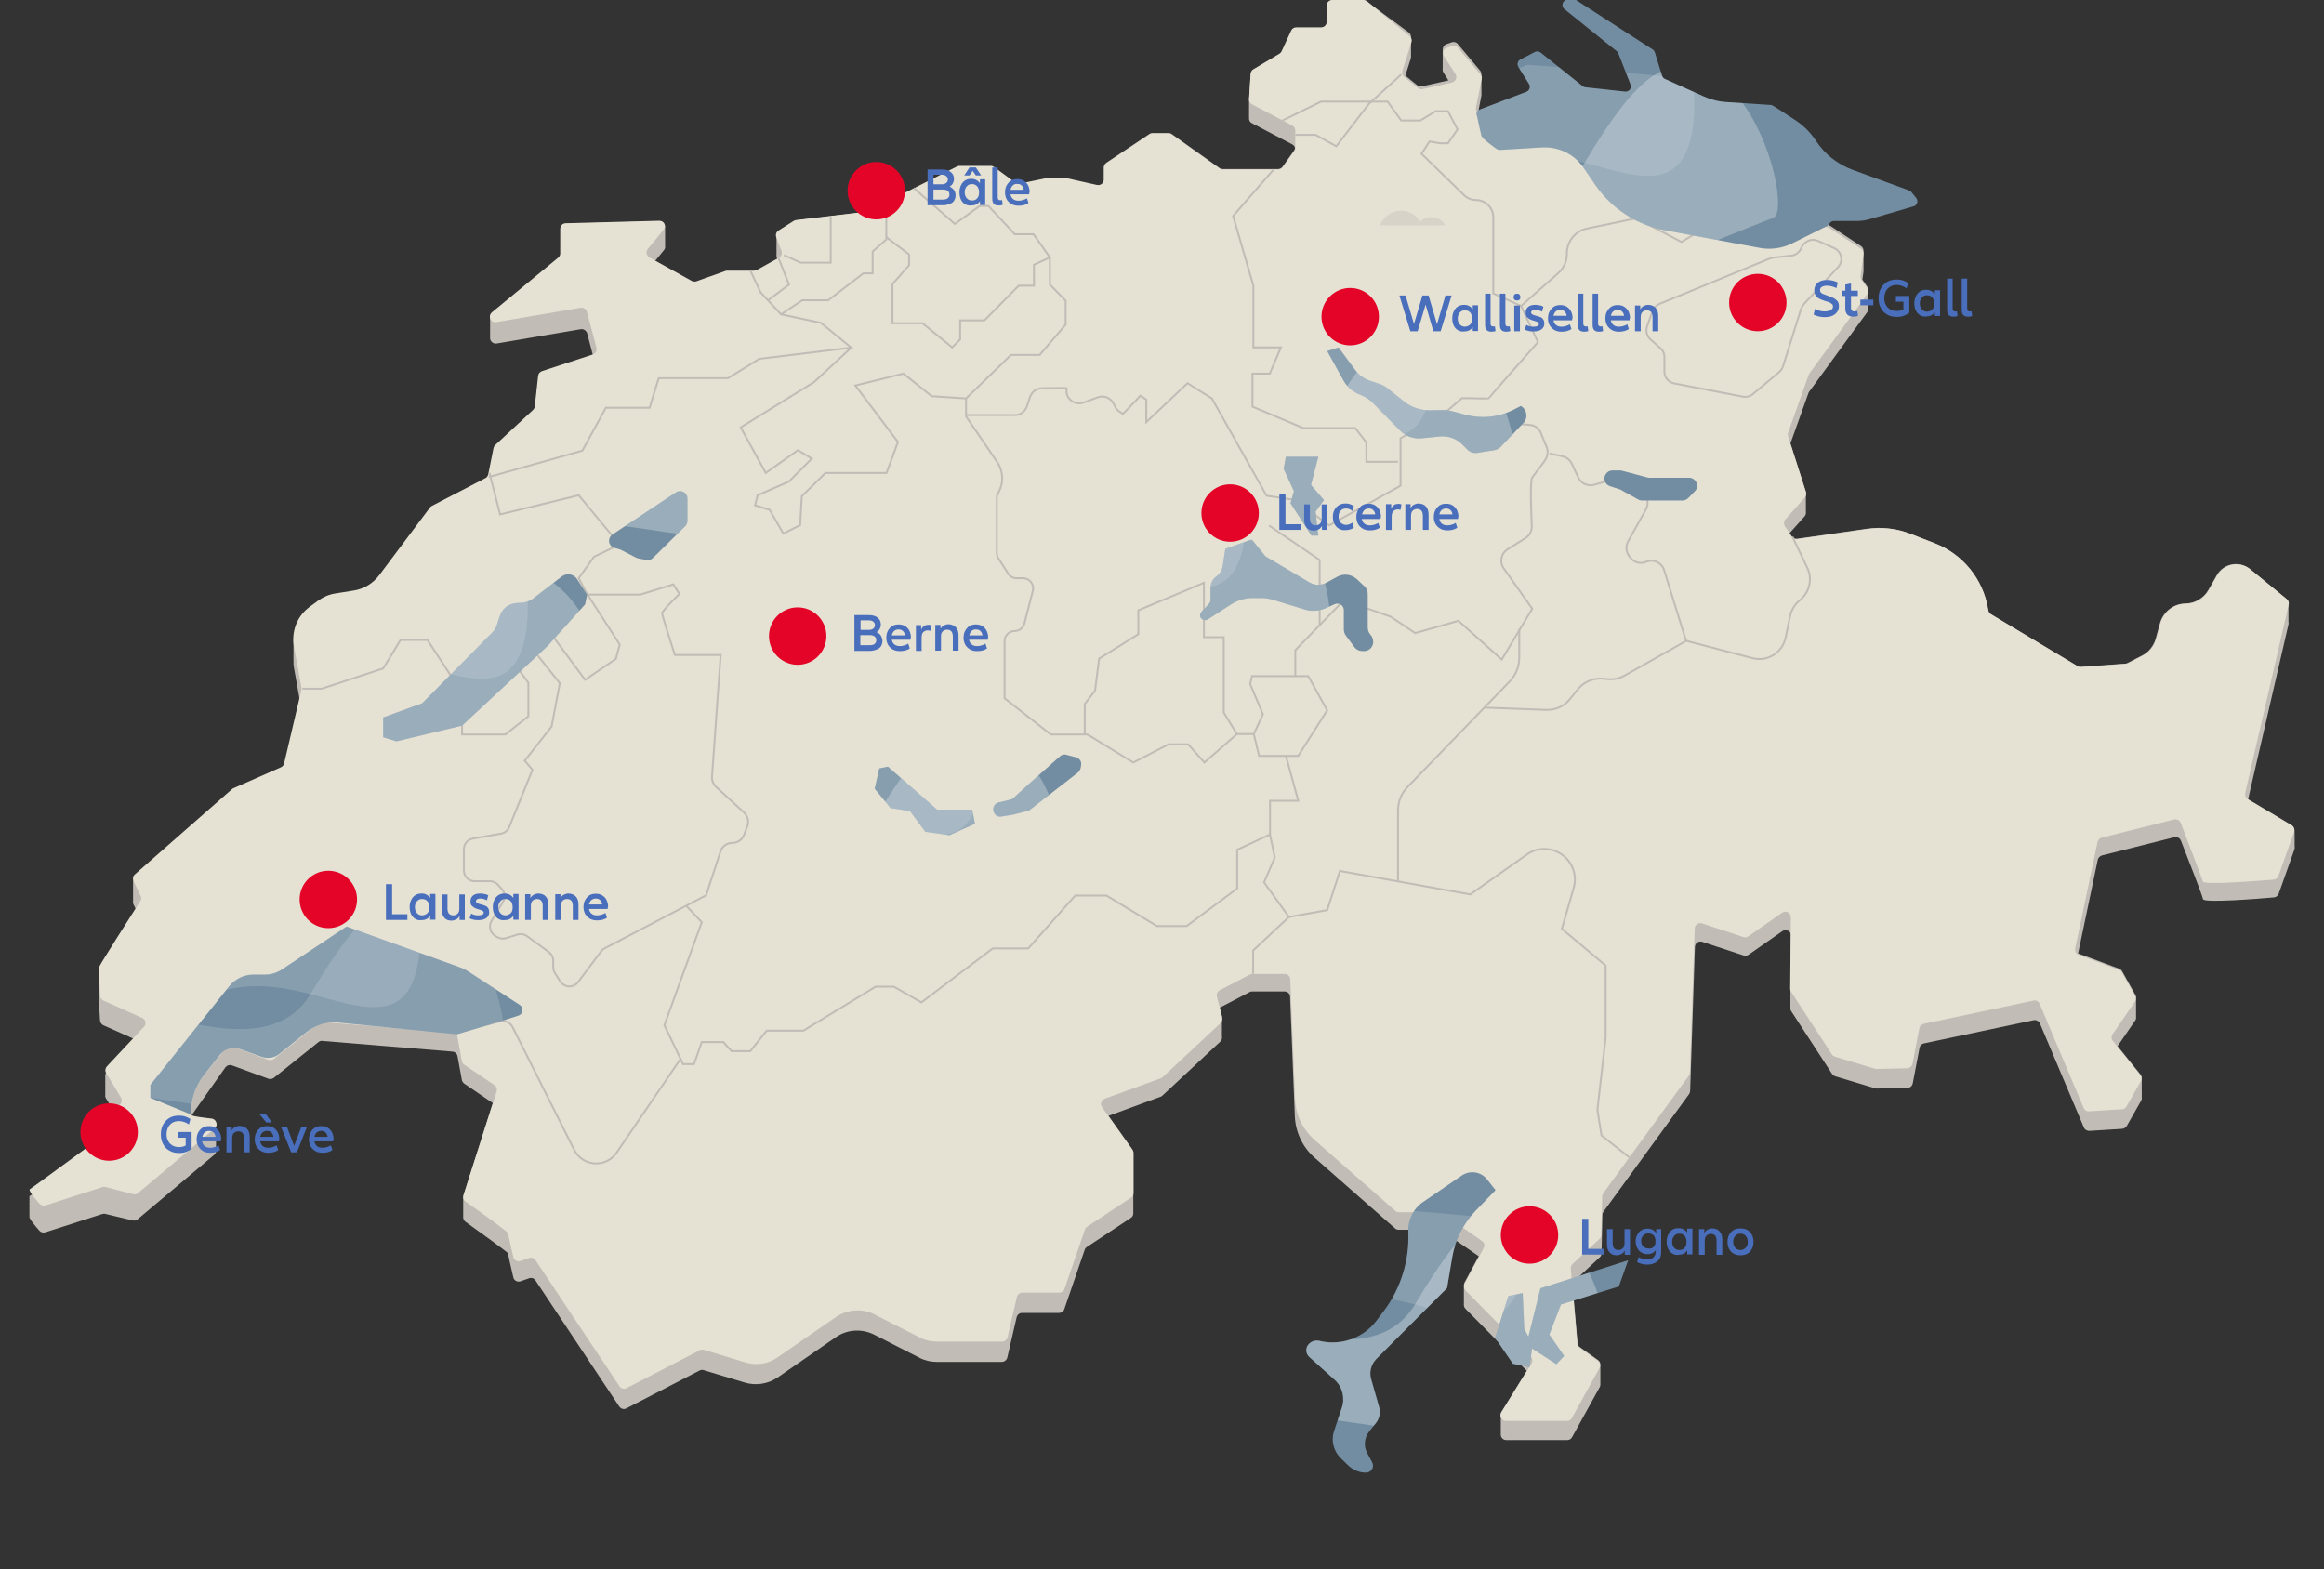 <?xml version="1.0" encoding="utf-8"?>
<!-- Generator: Adobe Illustrator 25.4.1, SVG Export Plug-In . SVG Version: 6.00 Build 0)  -->
<svg version="1.1" xmlns="http://www.w3.org/2000/svg" xmlns:xlink="http://www.w3.org/1999/xlink" x="0px" y="0px"
	 viewBox="0 0 1020 688.7" style="enable-background:new 0 0 1020 688.7;" xml:space="preserve">
<rect x="0" y="0" width="1020" height="688.7" fill="#333333" stroke="none"/>
<style type="text/css">
	.st0{fill:#C1BDB6;}
	.st1{fill:#E5E1D3;}
	.st2{fill:none;stroke:#C1BDB6;stroke-miterlimit:10;}
	.st3{fill:#496EBC;}
	.st4{opacity:0.15;clip-path:url(#SVGID_00000133516621816449128370000006782576527348722359_);}
	.st5{fill:#FFFFFF;}
	.st6{clip-path:url(#SVGID_00000134218932677390560110000016114353377310354839_);}
	.st7{opacity:0.28;fill:#FFFFFF;}
	.st8{opacity:0.15;fill:#FFFFFF;}
	.st9{fill:none;stroke:#496EBC;stroke-width:3;stroke-miterlimit:10;}
	.st10{opacity:0.38;fill:#C1BEB9;}
	.st11{opacity:0.15;clip-path:url(#SVGID_00000016050007211968764110000009072097588124724900_);}
	.st12{clip-path:url(#SVGID_00000116937057674792550620000014270102643177684905_);}
	.st13{opacity:0.15;clip-path:url(#SVGID_00000087370163793197653490000014929851787058788263_);}
	.st14{clip-path:url(#SVGID_00000131337972437173035230000006315675893679009418_);}
	.st15{fill:none;stroke:#C1BDB6;stroke-width:0.837;stroke-miterlimit:10;}
	.st16{opacity:0.15;clip-path:url(#SVGID_00000129895491886876088560000013561127754866047143_);}
	.st17{clip-path:url(#SVGID_00000057122551560872375720000015620284174218562226_);}
	.st18{fill:none;stroke:#496EBC;stroke-width:2.511;stroke-miterlimit:10;}
	.st19{fill:#E30427;}
	.st20{opacity:0.15;clip-path:url(#SVGID_00000183217830546983664620000010229766111360124551_);}
	.st21{clip-path:url(#SVGID_00000041291179588627519170000003180062481874302889_);}
	.st22{opacity:0.15;clip-path:url(#SVGID_00000060712049028607267740000000386897706425722255_);}
	.st23{clip-path:url(#SVGID_00000079456591551455375060000012837810846375626641_);}
</style>
<g id="Object">
</g>
<g id="Text_DE">
</g>
<g id="Text_FR">
	<g>
		<g>
			<path class="st0" d="M1007,365.1c0.2-1-0.3-2-1.2-2.5l-19.2-11.4l17.8-77.1c0.1-0.3,0.1-0.6,0-0.9c0-0.3,0-0.5,0-0.8
				c0-0.3,0-0.5,0-0.8c0-0.3,0-0.5,0-0.8c0-0.3,0-0.5,0-0.8c0-0.3,0-0.5,0-0.8c0-0.3,0-0.5,0-0.8c0-0.3,0-0.5,0-0.8
				c0-0.3,0-0.5,0-0.8c0-0.3,0-0.5,0-0.8c0-0.3,0-0.5,0-0.8c0.1-0.8-0.2-1.7-0.9-2.3l-16-13.1c-4.7-3.8-11.6-2.6-14.6,2.7l-3.7,6.5
				c-2.1,3.6-5.9,5.8-10,5.9c-5.2,0-9.8,3.6-11.2,8.6l-1.9,6.9c-0.9,3.1-3,5.8-5.9,7.3l-6.4,3.3c-0.3,0.2-0.6,0.2-1,0.3l-19.6,1.4
				c-0.5,0-1-0.1-1.4-0.3l-38.2-22.9c-0.6-0.4-1-1-1.1-1.7l-0.1-0.6c-2.1-13.1-11-24-23.4-28.8l-10.8-4.2c-6-2.3-12.4-3-18.8-2.1
				l-30.7,4.4c-0.9,0.1-1.8-0.3-2.4-1l-0.9-1.4l6.6-7.4c0.5-0.5,0.7-1.3,0.6-2c0-0.3,0-0.5,0-0.8c0-0.3,0-0.5,0-0.8
				c0-0.3,0-0.5,0-0.8c0-0.3,0-0.5,0-0.8c0-0.3,0-0.5,0-0.8c0-0.3,0-0.5,0-0.8c0-0.3,0-0.5,0-0.8c0-0.3,0-0.5,0-0.8
				c0-0.3,0-0.5,0-0.8c0-0.3,0-0.5,0-0.8c0.1-0.4,0.1-0.8-0.1-1.1l-6.7-20.9l7.9-22.1c0.1-0.2,0.2-0.4,0.3-0.6l25.4-34.8
				c0.4-0.5,0.5-1.2,0.4-1.8c0-0.3,0-0.5,0-0.8c0-0.3,0-0.5,0-0.8c0-0.3,0-0.5,0-0.8c0-0.3,0-0.5,0-0.8c0-0.3,0-0.5,0-0.8
				c0-0.3,0-0.5,0-0.8c0-0.3,0-0.5,0-0.8c0-0.3,0-0.5,0-0.8c0-0.3,0-0.5,0-0.8c0-0.3,0-0.5,0-0.8c0.1-0.6,0-1.3-0.4-1.8l-2-2.9
				l0.5-3.5c0-0.2,0-0.5,0-0.7l0-0.1c0-0.2,0-0.5,0-0.7l0-0.1c0-0.2,0-0.5,0-0.7l0-0.1c0-0.2,0-0.5,0-0.7l0-0.1c0-0.2,0-0.5,0-0.7
				l0-0.1c0-0.2,0-0.5,0-0.7l0-0.1c0-0.2,0-0.5,0-0.7l0-0.1c0-0.2,0-0.5,0-0.7l0-0.1c0-0.2,0-0.5,0-0.7l0-0.1c0-0.2,0-0.5,0-0.7
				l0-0.1c0-0.2,0-0.5,0-0.7l0-0.1c0.1-0.9-0.3-1.9-1.1-2.4l-14-9.2c-0.7-0.5-1.6-0.5-2.3-0.2l-7.3,3.2c-0.4,0.2-0.8,0.2-1.2,0.2
				l-14.9-1.5c-0.6-0.1-1.1-0.3-1.5-0.8l-23.2-25.5c-0.2-0.2-0.4-0.4-0.7-0.5l-53.8-27.5c-0.5-0.3-1.1-0.3-1.7-0.2l-37.6,8.9
				c-0.7,0.2-1.5,0-2-0.4l-7.7-5.9l1.3-6.7c0.1-0.3,0-0.6,0-0.8c0-0.3,0-0.5,0-0.8c0-0.3,0-0.5,0-0.8c0-0.3,0-0.5,0-0.8
				c0-0.3,0-0.5,0-0.8c0-0.3,0-0.5,0-0.8c0-0.3,0-0.5,0-0.8c0-0.3,0-0.5,0-0.8c0-0.3,0-0.5,0-0.8c0-0.3,0-0.5,0-0.8
				c0-0.3,0-0.5,0-0.8c0.1-0.7-0.1-1.4-0.5-2l-9.9-11.8c-0.7-0.8-1.7-1.1-2.7-0.7l-2.3,0.8c-1.1,0.4-1.7,1.6-1.6,2.7
				c0,0.3,0,0.5,0,0.8c0,0.3,0,0.5,0,0.8c0,0.3,0,0.5,0,0.8c0,0.3,0,0.5,0,0.8c0,0.3,0,0.5,0,0.8c0,0.3,0,0.5,0,0.8
				c0,0.3,0,0.5,0,0.8c0,0.3,0,0.5,0,0.8c0,0.3,0,0.5,0,0.8c0,0.3,0,0.5,0,0.8c-0.1,0.6,0,1.2,0.3,1.7l2.2,3.5l-11.6,2.6
				c-0.7,0.2-1.5,0-2.1-0.5l-5.2-4.2l2.4-7.5c0.1-0.4,0.1-0.7,0.1-1.1c0-0.3,0-0.5,0-0.8c0-0.3,0-0.5,0-0.8c0-0.3,0-0.5,0-0.8
				c0-0.3,0-0.5,0-0.8c0-0.3,0-0.5,0-0.8c0-0.3,0-0.5,0-0.8c0-0.3,0-0.5,0-0.8c0-0.3,0-0.5,0-0.8c0-0.3,0-0.5,0-0.8
				c0-0.3,0-0.5,0-0.8c0.1-0.8-0.2-1.7-0.9-2.3L599.9,0.7c-0.4-0.4-1-0.5-1.5-0.5h-13.7c-1.3,0-2.4,1.1-2.4,2.4v0.8v0.8v0.8v0.8v0.8
				v0.8v0.8v0.8v0.8v0.4c0,1.3-1.1,2.4-2.4,2.4h-11c-0.9,0-1.8,0.6-2.2,1.4l-4.2,9.1c-0.2,0.4-0.5,0.8-1,1.1l-11.4,6.8
				c-0.7,0.4-1.1,1.1-1.2,1.9l-0.7,11.2c0,0.1,0,0.3,0,0.4l0,0.3c0,0.1,0,0.3,0,0.4l0,0.3c0,0.1,0,0.3,0,0.4l0,0.3
				c0,0.1,0,0.3,0,0.4l0,0.3c0,0.1,0,0.3,0,0.4l0,0.3c0,0.1,0,0.3,0,0.4l0,0.3c0,0.1,0,0.3,0,0.4l0,0.3c0,0.1,0,0.3,0,0.4l0,0.3
				c0,0.1,0,0.3,0,0.4l0,0.3c0,0.1,0,0.3,0,0.4l0,0.3c0,0.1,0,0.3,0,0.4l0,0.3c-0.1,1,0.4,1.9,1.3,2.3l17.7,9.3
				c0.7,0.4,1.1,1,1.2,1.7c-0.1,0.3-0.2,0.6-0.4,0.9l-5.1,7.2c-0.5,0.6-1.2,1-2,1h-24.2c-0.5,0-1-0.2-1.4-0.4l-21.1-15
				c-0.4-0.3-0.9-0.4-1.4-0.4h-7c-0.5,0-0.9,0.1-1.3,0.4l-18.9,12.6c-0.7,0.5-1.1,1.2-1.1,2v0.8v0.8V76v0.8v0.8v0.8v0.7
				c0,1.6-1.4,2.7-3,2.4l-13.4-3c-0.2,0-0.3-0.1-0.5-0.1h-7.9c-0.2,0-0.3,0-0.5,0.1l-11.6,2.4c-0.7,0.1-1.4,0-1.9-0.4l-9.4-6.9
				c-0.4-0.3-0.9-0.5-1.4-0.5h-13.8c-0.4,0-0.8,0.1-1.1,0.3l-38.7,19.4c-0.3,0.1-0.5,0.2-0.8,0.2l-31,3.7c-0.4,0-0.7,0.2-1,0.4
				l-6.6,4.2c-0.8,0.5-1.2,1.5-1.1,2.4c0,0.2,0,0.5,0,0.8c0,0.2,0,0.5,0,0.8c0,0.2,0,0.5,0,0.8c0,0.2,0,0.5,0,0.8c0,0.2,0,0.5,0,0.8
				c0,0.2,0,0.5,0,0.8c0,0.2,0,0.5,0,0.8c0,0.2,0,0.5,0,0.8c0,0.2,0,0.5,0,0.8c0,0.2,0,0.5,0,0.8c-0.1,0.4,0,0.9,0.1,1.3l0.4,1.1
				l-8.9,4.9c-0.4,0.2-0.8,0.3-1.2,0.3h-11.7c-0.3,0-0.6,0-0.8,0.1l-12.9,4.6c-0.7,0.2-1.4,0.2-2-0.2l-16.4-9.1l4-4.9
				c0.5-0.6,0.6-1.3,0.5-1.9c0-0.3,0-0.5,0-0.8c0-0.3,0-0.5,0-0.8c0-0.3,0-0.5,0-0.8c0-0.3,0-0.5,0-0.8c0-0.3,0-0.5,0-0.8
				c0-0.3,0-0.5,0-0.8c0-0.3,0-0.5,0-0.8c0-0.3,0-0.5,0-0.8c0-0.3,0-0.5,0-0.8c0-0.3,0-0.5,0-0.8c0.2-1.4-0.8-2.9-2.5-2.8l-41,1.1
				c-1.3,0-2.4,1.1-2.4,2.4v0.8v0.8v0.8v0.8v0.8v0.8v0.8v0.8v0.8v0.8v0.8v2.4c0,0.7-0.3,1.4-0.9,1.9l-29.1,24
				c-0.6,0.5-0.9,1.1-0.9,1.9v0c0,0.1,0,0.3,0,0.4c0,0.1,0,0.3,0,0.4c0,0.1,0,0.3,0,0.4c0,0.1,0,0.3,0,0.4c0,0.1,0,0.3,0,0.4
				c0,0.1,0,0.3,0,0.4c0,0.1,0,0.3,0,0.4c0,0.1,0,0.3,0,0.4c0,0.1,0,0.3,0,0.4c0,0.1,0,0.3,0,0.4c0,0.1,0,0.3,0,0.4
				c0,0.1,0,0.3,0,0.4c0,0.1,0,0.3,0,0.4c0,0.1,0,0.3,0,0.4c0,0.1,0,0.3,0,0.4c0,0.1,0,0.3,0,0.4c0,0.1,0,0.3,0,0.4
				c0,0.1,0,0.3,0,0.4c0,0.1,0,0.3,0,0.4c0,0.1,0,0.3,0,0.4c0,0.1,0,0.3,0,0.4c0,0.1,0,0.3,0,0.4v0c0,1.5,1.4,2.6,2.8,2.4l37-6.3
				c1.2-0.2,2.4,0.6,2.8,1.8l2.7,10.3c0,0-0.1,0-0.1,0.1l-22.3,7.3c-0.9,0.3-1.6,1.1-1.7,2l-1.5,13.6c-0.1,0.6-0.3,1.1-0.8,1.5
				l-16.6,15.4c-0.4,0.3-0.6,0.8-0.7,1.3l-2.3,11.5c-0.1,0.7-0.6,1.3-1.3,1.7l-23.5,12.2c-0.3,0.2-0.6,0.4-0.8,0.7l-22.2,29.6
				c-2.7,3.6-6.8,6.1-11.2,6.8l-8.1,1.3c-2.7,0.4-5.3,1.5-7.5,3.1l-3.7,2.7c-4.7,3.4-7.3,8.8-7.3,14.4c0,0.3,0,0.5,0,0.8
				c0,0.3,0,0.5,0,0.8c0,0.3,0,0.5,0,0.8c0,0.3,0,0.5,0,0.8c0,0.3,0,0.5,0,0.8c0,0.3,0,0.5,0,0.8c0,0.3,0,0.5,0,0.8
				c0,0.3,0,0.5,0,0.8c0,0.3,0,0.5,0,0.8c0,0.3,0,0.5,0,0.8c0,1.2,0,2.5,0.3,3.8l2.5,13.9l-6.9,29.2c-0.2,0.7-0.7,1.4-1.4,1.7
				l-20.9,9.2c-0.2,0.1-0.4,0.2-0.6,0.4l-42.6,37.4c-0.6,0.6-0.9,1.4-0.8,2.2c0,0.3,0,0.5,0,0.8c0,0.3,0,0.5,0,0.8
				c0,0.3,0,0.5,0,0.8c0,0.3,0,0.5,0,0.8c0,0.3,0,0.5,0,0.8c0,0.3,0,0.5,0,0.8c0,0.3,0,0.5,0,0.8c0,0.3,0,0.5,0,0.8
				c0,0.3,0,0.5,0,0.8c0,0.3,0,0.5,0,0.8c-0.1,0.5,0,1,0.2,1.4l1.4,2.9c-4.9,7.7-16.1,25.3-16.5,26.4c-0.1,0.3-0.1,1.2-0.1,2.4
				c0,0.2,0,0.5,0,0.8c0,0.2,0,0.5,0,0.8c0,0.2,0,0.5,0,0.8c0,0.2,0,0.5,0,0.8c0,0.2,0,0.5,0,0.8c0,0.2,0,0.5,0,0.8
				c0,0.2,0,0.5,0,0.8c0,0.2,0,0.5,0,0.8c0,0.2,0,0.5,0,0.8c0,0.2,0,0.5,0,0.8c0,2.9,0.3,8.5,0.5,11.2c0.1,0.9,0.6,1.7,1.4,2.1
				l14.6,6.5l-13.1,14c-0.5,0.6-0.7,1.3-0.6,2c0,0.3,0,0.5,0,0.8c0,0.3,0,0.5,0,0.8c0,0.3,0,0.5,0,0.8c0,0.3,0,0.5,0,0.8
				c0,0.3,0,0.5,0,0.8c0,0.3,0,0.5,0,0.8c0,0.3,0,0.5,0,0.8c0,0.3,0,0.5,0,0.8c0,0.3,0,0.5,0,0.8c0,0.3,0,0.5,0,0.8
				c-0.1,0.6,0,1.1,0.3,1.6l4,6.6l-9.7,5.2c-0.9,0.5-1.4,1.5-1.2,2.5c0,0.2,0,0.5,0,0.8c0,0.2,0,0.5,0,0.8c0,0.2,0,0.5,0,0.8
				c0,0.2,0,0.5,0,0.8c0,0.2,0,0.5,0,0.8c0,0.2,0,0.5,0,0.8c0,0.2,0,0.5,0,0.8c0,0.2,0,0.5,0,0.8c0,0.2,0,0.5,0,0.8
				c0,0.2,0,0.5,0,0.8c-0.1,0.4,0,0.7,0.1,1.1c-7,5.2-25.8,19-26.7,19.5c-0.2,0.1-0.2,0.4,0,0.8c0,0,0,0,0,0c-0.2,0.1-0.2,0.4,0,0.8
				c0,0,0,0,0,0c-0.2,0.1-0.2,0.4,0,0.8c0,0,0,0,0,0c-0.2,0.1-0.2,0.4,0,0.8c0,0,0,0,0,0c-0.2,0.1-0.2,0.4,0,0.8c0,0,0,0,0,0
				c-0.2,0.1-0.2,0.4,0,0.8c0,0,0,0,0,0c-0.2,0.1-0.2,0.4,0,0.8c0,0,0,0,0,0c-0.2,0.1-0.2,0.4,0,0.8c0,0,0,0,0,0
				c-0.2,0.1-0.2,0.4,0,0.8c0,0,0,0,0,0c-0.2,0.1-0.2,0.4,0,0.8c0,0,0,0,0,0c-0.2,0.1-0.2,0.4,0,0.8c0,0,0,0,0,0
				c-0.8,0.5,2.5,4.4,4.3,6.4c0.6,0.7,1.6,1,2.6,0.7l24.9-8c0.4-0.1,0.9-0.2,1.3-0.1l12.2,2.9c0.7,0.2,1.5,0,2.1-0.5l33.6-28.3
				c0.7-0.6,1-1.4,0.8-2.2c0-0.3,0-0.5,0-0.8c0-0.3,0-0.5,0-0.8c0-0.3,0-0.5,0-0.8c0-0.3,0-0.5,0-0.8c0-0.3,0-0.5,0-0.8
				c0-0.3,0-0.5,0-0.8c0-0.3,0-0.5,0-0.8c0-0.3,0-0.5,0-0.8c0-0.3,0-0.5,0-0.8c0-0.3,0-0.5,0-0.8c0.1-0.7-0.1-1.4-0.5-1.9l0-0.1
				c-0.4-0.5-1-0.8-1.6-0.9c-2.5-0.3-9.1-1-9.1-1.7c0-0.2-0.1-0.8-0.2-1.6L99,468.4c0.7-0.8,1.8-1.1,2.7-0.8l16.1,5.9
				c0.8,0.3,1.7,0.1,2.4-0.4l19.6-15.7c0.5-0.4,1.1-0.6,1.7-0.5l57.1,4.7c1.1,0.1,2,0.9,2.2,2l1.9,10.4c0.1,0.6,0.5,1.2,1,1.6
				l12.6,8.6l-12.9,40.6c-0.1,0.4-0.1,0.8-0.1,1.1c0,0.3,0,0.5,0,0.8c0,0.3,0,0.5,0,0.8c0,0.3,0,0.5,0,0.8c0,0.3,0,0.5,0,0.8
				c0,0.3,0,0.5,0,0.8c0,0.3,0,0.5,0,0.8c0,0.3,0,0.5,0,0.8c0,0.3,0,0.5,0,0.8c0,0.3,0,0.5,0,0.8c0,0.3,0,0.5,0,0.8
				c-0.1,0.9,0.2,1.8,1,2.4c4.6,3.3,18.7,13.4,18.7,13.9c0,0.5,1.4,6.8,2.3,10.5c0.3,1.4,1.8,2.2,3.2,1.7l3.7-1.3
				c1.1-0.4,2.2,0,2.8,0.9l36.8,55.4c0.7,1,2,1.4,3.1,0.8l32.1-16.6c0.6-0.3,1.2-0.4,1.8-0.2l18.2,5.5c4.8,1.4,10,0.6,14.2-2.2
				l25.6-17.7c5-3.5,11.5-3.9,17-1.1l19.8,10.1c2.3,1.2,4.9,1.8,7.5,1.8h28.6c1.1,0,2.1-0.8,2.4-1.9l4.1-17.7
				c0.3-1.1,1.2-1.9,2.4-1.9h16.2c1,0,2-0.7,2.3-1.6l9-26.2c0.2-0.5,0.5-0.9,1-1.2l19.2-12.7c0.7-0.4,1.1-1.2,1.1-2v-0.8v-0.8v-0.8
				V529v-0.8v-0.8v-0.8V526v-0.8v-0.8v-0.8v-9.2v-0.8V513v-0.8v-0.8v-0.8v-0.8v-0.8v-0.8v-0.8v-0.8v-0.8c0-0.5-0.2-1-0.5-1.4
				l-10.4-14.6l22.9-8.4c0.3-0.1,0.6-0.3,0.8-0.5l25.4-23.7c0.6-0.6,0.9-1.4,0.7-2.2c0-0.3,0-0.5,0-0.8c0-0.3,0-0.5,0-0.8
				c0-0.3,0-0.5,0-0.8c0-0.3,0-0.5,0-0.8c0-0.3,0-0.5,0-0.8c0-0.3,0-0.5,0-0.8c0-0.3,0-0.5,0-0.8c0-0.3,0-0.5,0-0.8
				c0-0.3,0-0.5,0-0.8c0-0.3,0-0.5,0-0.8c0-0.3,0.1-0.6,0-1l-0.9-3.7l13-6.8c0.3-0.2,0.7-0.3,1.1-0.3h14.3c1.3,0,2.4,1,2.4,2.3
				l2.1,52.5c0.3,7,3.4,13.5,8.6,18.1l35.4,31.1c0.4,0.4,1,0.6,1.6,0.6h17.5c0.5,0,1,0.1,1.4,0.4l16.2,11.2l-6.2,11.5
				c-0.3,0.5-0.3,1-0.3,1.5c0,0.3,0,0.5,0,0.8c0,0.3,0,0.5,0,0.8c0,0.3,0,0.5,0,0.8c0,0.3,0,0.5,0,0.8c0,0.3,0,0.5,0,0.8
				c0,0.3,0,0.5,0,0.8c0,0.3,0,0.5,0,0.8c0,0.3,0,0.5,0,0.8c0,0.3,0,0.5,0,0.8c0,0.3,0,0.5,0,0.8c-0.1,0.7,0.1,1.5,0.7,2.1
				l26.9,27.2l-11.1,18c-0.3,0.5-0.4,1.1-0.3,1.6c0,0.3,0,0.5,0,0.8c0,0.3,0,0.5,0,0.8c0,0.3,0,0.5,0,0.8c0,0.3,0,0.5,0,0.8
				c0,0.3,0,0.5,0,0.8c0,0.3,0,0.5,0,0.8c0,0.3,0,0.5,0,0.8c0,0.3,0,0.5,0,0.8c0,0.3,0,0.5,0,0.8c0,0.3,0,0.5,0,0.8
				c-0.2,1.4,0.8,2.8,2.4,2.8h26.8c0.9,0,1.7-0.5,2.1-1.3l12.1-21.9c0.3-0.5,0.3-1,0.3-1.5c0-0.3,0-0.5,0-0.8c0-0.3,0-0.5,0-0.8
				c0-0.3,0-0.5,0-0.8c0-0.3,0-0.5,0-0.8c0-0.3,0-0.5,0-0.8c0-0.3,0-0.5,0-0.8c0-0.3,0-0.5,0-0.8c0-0.3,0-0.5,0-0.8
				c0-0.3,0-0.5,0-0.8c0-0.3,0-0.5,0-0.8c0.1-0.9-0.2-1.8-1-2.4l-8-5.7c-0.6-0.4-1-1.1-1-1.8l-2.3-26.4c0.1-0.1,0.1-0.1,0.2-0.2
				l11.8-11c0.5-0.4,0.8-1.1,0.8-1.7l0.4-17c0-0.5,0.2-1,0.5-1.4l37.5-51.5c0.3-0.4,0.4-0.9,0.5-1.4l2.1-63.3
				c0.1-1.6,1.6-2.7,3.2-2.2l18.2,6c0.7,0.2,1.5,0.1,2.1-0.3l14.9-10.4c1.4-1,3.4-0.2,3.7,1.4l-0.2,23.7c0,0,0,0.1,0,0.1l0,0.7
				c0,0,0,0.1,0,0.1l0,0.7c0,0,0,0.1,0,0.1l0,0.7c0,0,0,0.1,0,0.1l0,0.7c0,0,0,0.1,0,0.1l0,0.7c0,0,0,0.1,0,0.1l0,0.7
				c0,0,0,0.1,0,0.1l0,0.7c0,0,0,0.1,0,0.1l0,0.7c0,0,0,0.1,0,0.1l0,0.7c0,0,0,0.1,0,0.1l0,0.7c0,0,0,0.1,0,0.1l0,0.7
				c0,0.5,0.1,0.9,0.4,1.3l17.9,27.5c0.3,0.5,0.8,0.8,1.3,1l17.6,5.3c0.2,0.1,0.5,0.1,0.8,0.1l13.4-0.3c1.1,0,2.1-0.8,2.3-2l3-15.6
				c0.2-1,0.9-1.7,1.9-1.9l48.2-10.2c1.1-0.2,2.3,0.4,2.7,1.4l19.3,45.7c0.4,1,1.4,1.5,2.4,1.5l14.4-0.9c0.8-0.1,1.5-0.5,2-1.2
				l6.3-11.1c0.3-0.5,0.4-1.1,0.3-1.6c0-0.3,0-0.5,0-0.8c0-0.3,0-0.5,0-0.8c0-0.3,0-0.5,0-0.8c0-0.3,0-0.5,0-0.8c0-0.3,0-0.5,0-0.8
				c0-0.3,0-0.5,0-0.8c0-0.3,0-0.5,0-0.8c0-0.3,0-0.5,0-0.8c0-0.3,0-0.5,0-0.8c0-0.3,0-0.5,0-0.8c0.1-0.7-0.1-1.4-0.5-1.9
				l-10.1-12.5l7.7-11.2c0.4-0.5,0.5-1.2,0.4-1.8c0-0.3,0-0.5,0-0.8c0-0.3,0-0.5,0-0.8c0-0.3,0-0.5,0-0.8c0-0.3,0-0.5,0-0.8
				c0-0.3,0-0.5,0-0.8c0-0.3,0-0.5,0-0.8c0-0.3,0-0.5,0-0.8c0-0.3,0-0.5,0-0.8c0-0.3,0-0.5,0-0.8c0-0.3,0-0.5,0-0.8
				c0.1-0.5,0-1.1-0.3-1.5l-5.8-10.4c-0.3-0.5-0.7-0.9-1.3-1.1l-17.7-6.6c-0.1,0-0.2-0.1-0.3-0.2l8.6-41c0.2-0.9,0.9-1.6,1.8-1.9
				l31.8-8c1.2-0.3,2.4,0.3,2.9,1.5c2.4,6.1,9.4,24,9.7,25.7c0.4,1.7,24.6-0.2,31.1-0.8c1-0.1,1.8-0.7,2.1-1.6l6.9-19.4
				c0.1-0.4,0.2-0.8,0.1-1.2c0-0.3,0-0.5,0-0.8c0-0.3,0-0.5,0-0.8c0-0.3,0-0.5,0-0.8c0-0.3,0-0.5,0-0.8c0-0.3,0-0.5,0-0.8
				c0-0.3,0-0.5,0-0.8c0-0.3,0-0.5,0-0.8c0-0.3,0-0.5,0-0.8c0-0.3,0-0.5,0-0.8C1007,365.7,1007,365.4,1007,365.1z"/>
			<path class="st1" d="M550.1,30.4l11.4-6.8c0.4-0.3,0.8-0.6,1-1.1l4.2-9.1c0.4-0.9,1.3-1.4,2.2-1.4h11c1.3,0,2.4-1.1,2.4-2.4V2.4
				c0-1.3,1.1-2.4,2.4-2.4h13.7c0.6,0,1.1,0.2,1.5,0.5l18.8,15.4c0.8,0.6,1.1,1.7,0.8,2.6l-4,12.6c-0.3,1,0,2,0.8,2.6l6,4.9
				c0.6,0.5,1.3,0.7,2.1,0.5l12.9-2.9c1.6-0.4,2.4-2.3,1.5-3.7l-5.1-7.9c-0.8-1.3-0.2-3.1,1.2-3.6l2.3-0.8c1-0.4,2-0.1,2.7,0.7
				l9.9,11.8c0.5,0.6,0.7,1.3,0.5,2l-2.5,12.5c-0.2,0.9,0.2,1.8,0.9,2.4l7.9,6.1c0.6,0.4,1.3,0.6,2,0.4l37.6-8.9
				c0.6-0.1,1.2-0.1,1.7,0.2l53.8,27.5c0.3,0.1,0.5,0.3,0.7,0.5l23.2,25.5c0.4,0.4,1,0.7,1.5,0.8l14.9,1.5c0.4,0,0.8,0,1.2-0.2
				l7.3-3.2c0.8-0.3,1.6-0.3,2.3,0.2l14,9.2c0.8,0.5,1.2,1.4,1.1,2.4l-1.3,9.6c-0.1,0.6,0.1,1.2,0.4,1.7l2.5,3.5
				c0.6,0.9,0.6,2,0,2.8l-25.4,34.8c-0.1,0.2-0.2,0.4-0.3,0.6l-9,25.3c-0.2,0.5-0.2,1,0,1.6l7.8,24.5c0.3,0.8,0.1,1.7-0.5,2.4
				l-8.5,9.6c-0.7,0.8-0.8,2.1-0.2,3l3.1,4.6c0.5,0.8,1.4,1.2,2.4,1l30.7-4.4c6.3-0.9,12.8-0.2,18.8,2.1l10.8,4.2
				c12.4,4.8,21.2,15.7,23.4,28.8l0.1,0.6c0.1,0.7,0.5,1.3,1.1,1.7l38.2,22.9c0.4,0.3,0.9,0.4,1.4,0.3l19.6-1.4c0.3,0,0.7-0.1,1-0.3
				l6.4-3.3c2.9-1.5,5-4.1,5.9-7.3l1.9-6.9c1.4-5,6-8.6,11.2-8.6l0,0c4.1,0,8-2.3,10-5.9l3.7-6.5c3-5.2,10-6.5,14.6-2.7l16,13.1
				c0.7,0.6,1,1.5,0.8,2.4l-19.1,82.7c-0.2,1,0.2,2.1,1.1,2.6l19.3,11.5c1,0.6,1.4,1.8,1.1,2.9l-6.9,19.4c-0.3,0.9-1.1,1.5-2.1,1.6
				c-6.4,0.5-30.7,2.5-31.1,0.8c-0.4-1.7-7.4-19.6-9.7-25.7c-0.4-1.1-1.7-1.8-2.9-1.5l-31.8,8c-0.9,0.2-1.6,0.9-1.8,1.9l-9.8,46.7
				c-0.2,1.2,0.4,2.4,1.5,2.8l17.7,6.6c0.5,0.2,1,0.6,1.3,1.1l5.8,10.4c0.4,0.8,0.4,1.8-0.1,2.5l-9.8,14.3c-0.6,0.9-0.6,2.1,0.1,2.9
				l12.1,15c0.6,0.8,0.7,1.9,0.2,2.7l-6.3,11.1c-0.4,0.7-1.1,1.2-2,1.2l-14.4,0.9c-1,0.1-2-0.5-2.4-1.5l-19.3-45.7
				c-0.5-1.1-1.6-1.7-2.7-1.4l-48.2,10.2c-1,0.2-1.7,1-1.9,1.9l-3,15.6c-0.2,1.1-1.2,1.9-2.3,2l-13.4,0.3c-0.3,0-0.5,0-0.8-0.1
				l-17.6-5.3c-0.5-0.2-1-0.5-1.3-1l-17.9-27.5c-0.3-0.4-0.4-0.9-0.4-1.3l0.3-31.4c0-2-2.2-3.1-3.8-2l-14.9,10.4
				c-0.6,0.4-1.4,0.6-2.1,0.3l-18.2-6c-1.5-0.5-3.1,0.6-3.2,2.2l-2.1,63.3c0,0.5-0.2,1-0.5,1.4l-37.5,51.5c-0.3,0.4-0.5,0.9-0.5,1.4
				l-0.4,17c0,0.7-0.3,1.3-0.8,1.7l-11.8,11c-0.5,0.5-0.8,1.2-0.8,2l2.9,33c0.1,0.7,0.4,1.4,1,1.8l8,5.7c1,0.7,1.3,2.1,0.7,3.2
				l-12.1,21.9c-0.4,0.8-1.2,1.3-2.1,1.3h-26.8c-1.9,0-3.1-2.1-2.1-3.7l13.3-21.5c0.6-1,0.4-2.2-0.3-3l-28.7-29.1
				c-0.7-0.8-0.9-1.9-0.4-2.9l8.4-15.7c0.6-1.1,0.3-2.4-0.8-3.1L633,532.5c-0.4-0.3-0.9-0.4-1.4-0.4H614c-0.6,0-1.2-0.2-1.6-0.6
				l-35.4-31.1c-5.2-4.6-8.4-11.1-8.6-18.1l-2.1-52.5c-0.1-1.3-1.1-2.3-2.4-2.3h-14.3c-0.4,0-0.8,0.1-1.1,0.3l-13.2,6.9
				c-1,0.5-1.5,1.7-1.2,2.7l2.3,9.3c0.2,0.9-0.1,1.8-0.7,2.4l-25.4,23.7c-0.2,0.2-0.5,0.4-0.8,0.5l-24.7,9c-1.5,0.6-2.1,2.4-1.1,3.7
				l13.3,18.7c0.3,0.4,0.5,0.9,0.5,1.4v17.6c0,0.8-0.4,1.6-1.1,2l-19.2,12.7c-0.4,0.3-0.8,0.7-1,1.2l-9,26.2c-0.3,1-1.3,1.6-2.3,1.6
				h-16.2c-1.1,0-2.1,0.8-2.4,1.9l-4.1,17.7c-0.3,1.1-1.2,1.9-2.4,1.9h-28.6c-2.6,0-5.2-0.6-7.5-1.8l-19.8-10.1
				c-5.4-2.8-11.9-2.3-17,1.1l-25.6,17.7c-4.1,2.9-9.4,3.7-14.2,2.2l-18.2-5.5c-0.6-0.2-1.3-0.1-1.8,0.2l-32.1,16.6
				c-1.1,0.6-2.5,0.2-3.1-0.8L235,553.1c-0.6-0.9-1.8-1.3-2.8-0.9l-3.7,1.3c-1.4,0.5-2.9-0.3-3.2-1.7c-0.9-3.7-2.3-10-2.3-10.5
				c0-0.6-14.1-10.7-18.7-13.9c-0.9-0.6-1.2-1.7-0.9-2.7l14.6-45.7c0.3-1-0.1-2.1-1-2.7l-13.3-9c-0.5-0.4-0.9-0.9-1-1.6l-1.9-10.4
				c-0.2-1.1-1.1-1.9-2.2-2l-57.1-4.7c-0.6-0.1-1.2,0.1-1.7,0.5l-19.6,15.7c-0.7,0.5-1.6,0.7-2.4,0.4l-16.1-5.9
				c-1-0.4-2.1,0-2.7,0.8l-15.9,19.9c-0.4,0.5-0.6,1.2-0.5,1.9c0.4,2.1,1.2,6.7,1.2,7.4c0,0.7,6.5,1.4,9.1,1.7
				c0.6,0.1,1.2,0.4,1.6,0.9l0,0.1c0.9,1,0.7,2.6-0.3,3.4l-33.6,28.3c-0.6,0.5-1.4,0.7-2.1,0.5L46.2,521c-0.4-0.1-0.9-0.1-1.3,0.1
				l-24.9,8c-0.9,0.3-1.9,0-2.6-0.7c-1.8-2-5.1-5.9-4.3-6.4c1-0.6,21.9-16,27.8-20.3c0.9-0.7,1.2-1.8,0.8-2.9l-1.8-4.5
				c-0.5-1.2,0-2.5,1.1-3.1l11.2-6c1.2-0.7,1.6-2.2,0.9-3.4l-6.5-10.8c-0.6-0.9-0.4-2.1,0.3-2.9l16.3-17.4c1.1-1.2,0.7-3.2-0.8-3.9
				l-17-7.6c-0.8-0.4-1.4-1.2-1.4-2.1c-0.2-3.4-0.7-11.8-0.4-12.8c0.4-1.2,14.6-23.5,18-28.8c0.5-0.7,0.5-1.6,0.1-2.3l-3.1-6.5
				c-0.5-1-0.2-2.2,0.6-2.9l42.6-37.4c0.2-0.2,0.4-0.3,0.6-0.4l20.9-9.2c0.7-0.3,1.2-0.9,1.4-1.7l7.6-32.3c0.1-0.3,0.1-0.7,0-1
				l-3.3-18.1c-1.2-6.7,1.5-13.4,7-17.4l3.7-2.7c2.2-1.6,4.8-2.7,7.5-3.1l8.1-1.3c4.5-0.7,8.5-3.2,11.2-6.8l22.2-29.6
				c0.2-0.3,0.5-0.5,0.8-0.7l23.5-12.2c0.7-0.3,1.1-1,1.3-1.7l2.3-11.5c0.1-0.5,0.4-1,0.7-1.3l16.6-15.4c0.4-0.4,0.7-0.9,0.8-1.5
				l1.5-13.6c0.1-0.9,0.8-1.7,1.7-2l22.3-7.3c1.2-0.4,1.9-1.7,1.6-2.9l-4.2-15.8c-0.3-1.2-1.5-2-2.8-1.8l-37,6.3
				c-1.5,0.3-2.8-0.9-2.8-2.4v0c0-0.7,0.3-1.4,0.9-1.9l29.1-24c0.6-0.5,0.9-1.1,0.9-1.9v-10.8c0-1.3,1-2.4,2.4-2.4l41-1.1
				c2.1-0.1,3.3,2.4,1.9,4l-6.9,8.4c-1,1.2-0.6,2.9,0.7,3.7l18.6,10.3c0.6,0.3,1.3,0.4,2,0.2l12.9-4.6c0.3-0.1,0.5-0.1,0.8-0.1h11.7
				c0.4,0,0.8-0.1,1.2-0.3l9.7-5.4c1.1-0.6,1.5-1.9,1.1-3l-2.3-6c-0.4-1.1,0-2.3,1-2.9l6.6-4.2c0.3-0.2,0.7-0.3,1-0.4l31-3.7
				c0.3,0,0.6-0.1,0.8-0.2L420,73.1c0.3-0.2,0.7-0.3,1.1-0.3h13.8c0.5,0,1,0.2,1.4,0.5l9.4,6.9c0.6,0.4,1.3,0.6,1.9,0.4l11.6-2.4
				c0.2,0,0.3-0.1,0.5-0.1h7.9c0.2,0,0.4,0,0.5,0.1l13.4,3c1.5,0.3,3-0.8,3-2.4v-5.2c0-0.8,0.4-1.6,1.1-2L504.5,59
				c0.4-0.3,0.9-0.4,1.3-0.4h7c0.5,0,1,0.2,1.4,0.4l21.1,15c0.4,0.3,0.9,0.4,1.4,0.4H561c0.8,0,1.5-0.4,2-1l5.1-7.2
				c0.3-0.4,0.4-0.9,0.4-1.4v-7.5c0-0.9-0.5-1.7-1.3-2.2l-17.7-9.3c-0.8-0.4-1.4-1.3-1.3-2.3l0.7-11.2
				C549,31.5,549.4,30.8,550.1,30.4z"/>
			<g>
				<g>
					<path class="st15" d="M132.7,302.3h8.5l27-8.9l7.6-12.5h11.8l15.2,23.2v18.3h19l10.1-8v-14.7L218,280.9l8.3-5.4l19.4,24.4
						l-3.6,19l-11.8,15l3.4,4l-10.2,25.1c-0.6,1.5-1.9,2.6-3.5,2.9l-12.5,2.2c-2.3,0.4-3.9,2.4-3.9,4.6v9.4c0,2.6,2.1,4.7,4.7,4.7
						h6.8c1.3,0,2.6,0.6,3.5,1.6l1.7,1.9c1.4,1.5,1.6,3.8,0.5,5.5l-5.1,8.5c-1.3,2.2-0.6,5,1.5,6.4l1,0.6c1.2,0.7,2.6,0.9,3.9,0.5
						l5-1.6c1.4-0.4,3-0.2,4.2,0.7l9.6,7c1.2,0.9,1.9,2.3,1.9,3.8v2.9c0,0.9,0.3,1.8,0.8,2.6l2.3,3.6c0.9,1.3,2.4,2.2,4,2.2l0,0
						c1.5,0,2.9-0.7,3.8-1.9l10.2-13.6c0.4-0.6,1-1,1.6-1.3l44.4-23.2l6.3-19.2c0.7-2.3,2.9-3.8,5.2-3.8l0,0c2.3,0,4.4-1.4,5.2-3.6
						l1.4-3.7c0.8-2.1,0.2-4.5-1.4-6l-12.3-11.3c-1.2-1.1-1.9-2.8-1.8-4.5l3.8-53.4h-20.1c0,0-5.6-17.2-5.6-18.3
						c0-1.1,7.6-8.5,7.6-8.5l-2.7-4.2l-14.5,4.5h-23.2l-3.8-7.2l6.7-9.4l11.2-5.4L254,217.4l-34.5,8.4l-4.7-18.2"/>
					<polyline class="st15" points="241.7,278 256.8,298.4 270.3,289.2 272,282.9 257.3,260.1 					"/>
					<polyline class="st15" points="329.3,118.7 333.8,128.3 342.8,138 360.3,141.7 373.6,152.6 333.3,157.5 319.5,166 289.1,166 
						285.1,179 265.9,179 255.6,197.8 214.5,209.4 					"/>
					<polyline class="st15" points="401.1,82.6 419.1,98.3 430,90.4 433.8,90.4 445.4,102.8 453.6,102.8 460.8,113 460.8,124.9 
						467.7,132 467.7,142.5 456.3,155.8 443.7,155.8 424,174.9 408.9,173.9 396.5,164 375.4,169.2 394.1,194 389.1,207.6 
						362.3,207.6 351.9,217.8 351.2,230.5 343.8,234.2 337.8,223.8 331.4,221.8 332.5,217.4 346.2,211.4 356.3,201.3 350.2,197.6 
						336.1,207.6 325.1,187.6 357.3,167.7 373.6,152.6 					"/>
					<polyline class="st15" points="337.1,131.8 346.3,124.9 341.7,113.3 					"/>
					<polyline class="st15" points="344.1,112 351.4,115.3 364.6,115.3 364.6,94.8 					"/>
					<polyline class="st15" points="342.8,138 352.1,131.8 363.5,131.8 378.9,120 383,120 383,110.4 389,105.1 389,89.2 					"/>
					<polyline class="st15" points="460.8,113 453.8,116.2 453.8,125.4 447.1,125.4 432.1,140.6 421.4,140.6 421.4,149 417.9,152.5 
						404.9,141.9 391.7,141.9 391.7,124.7 399,116.4 399,111.7 389,104.1 					"/>
					<path class="st15" d="M424,174.9v7.9l13.6,19.9c2.8,4.1,3,9.4,0.5,13.7v0c-0.4,0.7-0.6,1.4-0.6,2.2v24.1c0,0.8,0.2,1.7,0.7,2.4
						l4.3,6.7c0.8,1.3,2.2,2,3.7,2h2.8c2.9,0,5,2.7,4.3,5.5l-3.7,14.4c-0.5,1.9-2.3,3.3-4.3,3.3l0,0c-2.4,0-4.4,2-4.4,4.4v25.1
						l20.3,15.9h16.1l20.1,12.3l15.5-8h8.6l7.1,8l14.3-12.5l-5.8-9.4v-33.1h-8.7v-23.9l-28.8,12.1v10.5l-17.2,10.7l-1.8,14.1
						l-4.5,5.8v13.4"/>
					<polyline class="st15" points="559,74.4 541.2,94.8 550.1,125.4 550.1,152.5 562.2,152.5 557.3,164 549.7,164 549.7,178.5 
						572,187.9 594.8,187.9 599.7,194.2 599.7,202.7 613.6,202.7 					"/>
					<polyline class="st15" points="568.5,59.2 577.4,59.2 586.5,64.2 600.8,45.6 615,32.7 					"/>
					<path class="st15" d="M562.9,52.9l16.9-8.3H609l6,8.3h8.4l6.7-4.1h5.4l4.2,8l-4.2,6.1h-3.4l-4.7-0.8l-3.5,5.4l18.6,18.1
						c1.4,1.4,3.3,2.2,5.3,2.2l0,0c4.2,0,7.6,3.4,7.6,7.6v33.4l12.2,5.5l7.4,15.9c0,0-21.5,24.3-21.6,24.6s-7.4,0-7.4,0h-4.4l-6,5.2
						l-20.9,12.4v20.8l-31.3,17.4l-15.4-11.2l-12.1-1.8l-24-42.7l-10.7-6.7l-18.1,17.1v-9.9l-2.6-1.7c0,0-7.8,8.4-7.8,8
						c0-0.2-0.6-0.6-1.2-0.9c-0.9-0.5-1.6-1.3-2-2.2l-0.8-1.5c-1.3-2.5-4.3-3.7-6.9-2.7l-6.2,2.3c-3.9,1.4-8-1.7-7.5-5.8
						c0-0.2,0.1-0.3,0.1-0.4c0.3-0.3-6.4-0.2-10.9-0.1c-2.4,0-4.4,1.6-5.2,3.8l-1.4,4.2c-0.8,2.3-2.9,3.8-5.3,3.8H424"/>
					<path class="st15" d="M200.4,453.2l19.1-4.9c2.1-0.6,4.4,0.5,5.4,2.4l27.1,54c1.8,3.7,5.6,6,9.7,6h0c3.6,0,6.9-1.8,8.9-4.7
						l28.3-41.5"/>
					<polyline class="st15" points="301.2,397.6 308,404.8 291.6,450 299.8,467.1 304.6,467.1 308,457.4 317.4,457.4 321.1,461.4 
						329.3,461.4 336.5,452.4 352.6,452.4 384.3,433.1 392.3,433.1 404.4,440 435.7,416.3 451.3,416.3 471.9,393.1 485.6,393.1 
						507.8,406.5 520.8,406.5 543,390 543,373 557.4,366.3 557.4,351.5 569.8,351.5 564.4,331.8 					"/>
					<polyline class="st15" points="543,322.2 550.3,322.2 554.3,313.5 548.7,300.3 549.5,296.8 574.2,296.8 582.5,311.8 
						569.8,331.8 552.6,331.8 550.3,322.2 					"/>
					<path class="st15" d="M557.4,366.3l2.1,10.1l-4.7,10.9l10.9,15.2l16.8-3l5.6-17.2l57.2,10.3l24.8-17.5c4.2-3,9.8-3.3,14.3-0.7
						v0c5.4,3,8,9.4,6.3,15.3l-5.2,18l19.2,16.1v31.7l-3.6,31.7l1.8,11.2l12.3,9.7"/>
					<path class="st15" d="M613.6,386.9v-31.2c0-3.9,1.5-7.6,4.2-10.3l44.8-46.3c2.7-2.8,4.2-6.5,4.2-10.3v-12.8"/>
					<path class="st15" d="M568.5,296.8v-11.4l21.3-21.9l20.6,7.2l10.7,7.2l19-5.4l19,17l13.4-22.3l-12.5-17.7
						c-2-2.8-1.2-6.6,1.7-8.4l7.8-4.9c1.8-1.1,2.9-3.2,2.8-5.3c-0.3-6.5-0.8-20,0.2-21.3c0.6-0.8,2.8-3.7,5-6.7l0.6-0.9
						c1.2-1.7,1.5-3.9,0.7-5.8l-2.5-6.1c-0.8-2.1-2.8-3.5-5-3.6l-40.7-3.3"/>
					<path class="st15" d="M680.2,199.1l5.6,1.2c1.8,0.4,3.3,1.6,4.1,3.3l2.8,6c1.2,2.6,4.2,4,7,3.2l10.1-2.9c1.9-0.6,4-0.1,5.6,1.3
						l5.7,5.1c2.1,1.8,2.6,4.9,1.3,7.3l-7.8,14c-1.1,2-1,4.4,0.3,6.3l0.5,0.7c1.6,2.3,4.6,3.1,7.1,2l0,0c3.2-1.4,6.9,0.4,7.9,3.7
						l9.6,31"/>
					<path class="st15" d="M651.4,310.6l27.2,1c4.1,0.1,8-1.6,10.5-4.8l3.3-4.1c2.9-3.7,7.6-5.4,12.2-4.7l0,0c2.9,0.5,5.9,0,8.5-1.5
						l27-15.2l29.1,7.6c6.5,1.7,13.1-2.4,14.5-9l2-9.6c0.6-2.7,2.1-5.1,4.2-6.8l0,0c4.3-3.4,5.7-9.4,3.3-14.3l-6.5-13.6"/>
					<path class="st15" d="M667.6,134.3l16.3-14.4c2.4-2.1,3.8-5.2,3.8-8.4v-0.3c0-5.3,3.7-9.8,8.9-10.9l21.6-4.5l19.8,10.4l7.3-4.4
						l-5.3-8.4L750.8,83l4.4,1.7l-2.7,10.1l10.7,8.4l7.3-7.6"/>
					<path class="st15" d="M797.8,105.7l7.2,3.2c3.3,1.5,4.2,5.7,1.7,8.4l-15,16.2c-0.5,0.6-0.9,1.3-1.2,2l-7.9,25.2
						c-0.3,1-0.9,1.8-1.6,2.5l-11.7,9.8c-1.2,1-2.8,1.4-4.4,1.1l-30.1-5.8c-2.5-0.5-4.3-2.6-4.3-5.2v-6.4c0-1.5-0.6-2.9-1.8-3.9
						l-4.3-3.8c-1.6-1.4-2.2-3.7-1.5-5.7l2.4-6.8c0.5-1.4,1.6-2.5,3-3.1l48.4-19.9c0.5-0.2,0.9-0.3,1.4-0.4l8.1-0.9
						c2-0.2,3.7-1.6,4.4-3.4v0C791.8,105.9,795,104.5,797.8,105.7z"/>
				</g>
				<polyline class="st15" points="550,427.5 550,417.2 565.7,402.5 				"/>
			</g>
			<polyline class="st15" points="557,230.7 579.2,245.8 579.2,274.5 			"/>
			<g>
				<defs>
					<path id="SVGID_00000152244033432043071530000016119112422477012638_" d="M152.1,406.7l-28.3,18.8c-2.2,1.5-4.8,2.3-7.5,2.3
						h-5.1c-4.1,0-8,1.9-10.6,5.1L66,476.2v5.7l17.8,7.3c0,0,0,0,0,0c-0.2-6.2,1.7-12.3,5.6-17.2l7.1-9c2.1-2.7,5.7-3.7,8.9-2.5
						l9.5,3.4c2.6,0.9,5.5,0.5,7.7-1.3l12.1-9.7c3.8-3,8.5-4.5,13.3-4.1l52.6,5.2l21.7-6.5l5.2-1.7c1.1-0.3,1.8-1.4,1.8-2.5l0,0
						c0-0.9-0.4-1.7-1.2-2.2l-22.6-14.7c-1.1-0.7-2.2-1.3-3.4-1.7L152.1,406.7z"/>
				</defs>
				<use xlink:href="#SVGID_00000152244033432043071530000016119112422477012638_"  style="overflow:visible;fill:#728DA1;"/>
				<clipPath id="SVGID_00000112629235156668177870000016855970706778654093_">
					<use xlink:href="#SVGID_00000152244033432043071530000016119112422477012638_"  style="overflow:visible;"/>
				</clipPath>
				<g style="opacity:0.15;clip-path:url(#SVGID_00000112629235156668177870000016855970706778654093_);">
					<path class="st5" d="M45.9,478.9c0,0-40.1-26.8-18.9-37.9c21.3-11.1,86.9,32.9,109.5-5s37.7-51.1,59-36.1s30.2,58.5,23.5,60.7
						c-6.7,2.2-77.5,31.9-83.4,31.3C129.8,491.3,45.9,478.9,45.9,478.9z"/>
				</g>
				<g style="opacity:0.15;clip-path:url(#SVGID_00000112629235156668177870000016855970706778654093_);">
					<path class="st5" d="M78.8,428.9c0,0-8,12.8,20.5,5.6s53.9,12,71.7,6.6s12.8-41.5,12.8-41.5s-71.6-6.5-72.8-6.1
						c-1.3,0.3-27.5,12.1-29.7,15.4C79.3,412.1,78.8,428.9,78.8,428.9z"/>
				</g>
			</g>
			<g>
				<defs>
					<path id="SVGID_00000158720403495995213870000000820679278967919532_" d="M649.4,48.1l20.5-7.8c1.4-0.5,1.9-2.2,1.2-3.4
						l-4.7-7.5c-0.7-1.2-0.3-2.7,0.9-3.3l6.4-3.3c0.8-0.4,1.8-0.3,2.5,0.3l18.4,14.7c0.3,0.3,0.8,0.4,1.2,0.5l17.4,1.9
						c1.8,0.2,3.1-1.5,2.4-3.2l-5.3-13.5c-0.1-0.4-0.4-0.7-0.7-1l-23-18.5c-0.8-0.6-1.1-1.7-0.7-2.6v0c0.3-0.9,1.2-1.6,2.2-1.6
						l3.3,0l33.9,21.9c0.5,0.3,0.8,0.7,1,1.3l3.2,10.3c0.2,0.6,0.7,1.2,1.3,1.4l16.9,7.6c3.1,1.4,6.5,2.3,10,2.5
						c7.2,0.5,19.3,1.3,19.8,1.3c0.4,0,6.2,3.8,10.7,6.8c3.6,2.4,6.6,5.5,8.9,9v0c3.8,5.8,9.4,10.2,15.9,12.6l24.9,9.1
						c0.4,0.1,0.8,0.4,1,0.7l2.1,2.6c1.1,1.3,0.4,3.3-1.2,3.7l-18.9,5.5c-2,0.6-4,0.9-6.1,0.9h-9.9c-0.7,0-1.3,0.3-1.7,0.8l-1,1.1
						c-0.2,0.2-0.4,0.4-0.7,0.5l-14.9,7.4c-4.4,2.2-9.5,2.9-14.3,2l-41.4-7.7c-12.5-2.3-23.5-9.5-30.7-19.9l-5.2-7.6
						c-4.1-6-11-9.3-18.2-8.9l-18.4,1.1c-0.5,0-1-0.1-1.5-0.4c-1.7-1.2-6.3-4.5-6.7-5.8c-0.3-1.1-1.4-6-2-8.9
						C647.7,49.7,648.3,48.5,649.4,48.1z M168.2,314.9v8.7l5.8,1.8l28.8-6.9l37.5-34.9l16.5-18.3l0.9-4.2l-4.4-6.9
						c-1.5-2.3-4.6-2.8-6.7-1.2l-12.7,9.8c-1.3,1-3,1.6-4.7,1.8l-2.4,0.1c-3.5,0.2-6.5,2.5-7.5,5.9l-1.2,3.7
						c-0.4,1.3-1.1,2.4-2.1,3.4l-30.7,31L168.2,314.9z M267.3,237.4L267.3,237.4c0,1.5,1,2.7,2.4,3.1l2.1,0.6
						c0.2,0.1,0.4,0.1,0.6,0.2l6.8,3.5c0.3,0.1,0.6,0.2,0.8,0.3l3.7,0.7c1.1,0.2,2.1-0.1,2.9-0.9l14.1-13.9c0.6-0.6,1-1.4,1-2.3
						v-9.9c0-2.6-2.9-4.1-5-2.7l-27.9,18.5C267.8,235.3,267.3,236.3,267.3,237.4z M582.5,154.1l7.2,13c1.4,2.5,3.5,4.4,6,5.6
						l2.7,1.2c1.5,0.7,2.8,1.6,3.9,2.7l12.2,12.4c2.4,2.5,5.9,3.7,9.3,3.4l8-0.8c3.7-0.4,7.5,0.9,10.1,3.6l2.2,2.2
						c1.1,1.1,2.6,1.6,4.1,1.4l7.7-1.2c1-0.2,2-0.7,2.7-1.4l10-10.5c2.2-2.3,1.6-5.9-1.1-7.5l0,0l-3.3,1.7c-6.3,3.2-13.5,4-20.4,2.3
						l-6.1-1.6c-1.5-0.4-3-0.6-4.6-0.6l-5.6,0.1c-4.1,0-8.1-1.3-11.3-3.9l-7-5.6c-1.2-1-2.6-1.7-4.1-2.2l-3.9-1.3
						c-2.6-0.9-4.8-2.5-6.4-4.7l-7.3-9.9L582.5,154.1z M574.3,590.1L574.3,590.1c-1.4,1.6-1.3,4,0.3,5.5l11.1,10
						c3.5,3.1,4.7,8,3.2,12.4l-3.4,10.2c-0.5,1.5-0.7,3.2-0.5,4.8l0,0c0.3,2.6,1.5,5.1,3.4,7l3.4,3.3c2.1,2,4.8,3.1,7.7,3.1l0,0
						c2.4,0,3.9-2.5,2.7-4.6l-2.1-3.9c-1.7-3.1-1.3-6.8,0.8-9.5l3.1-3.9c1.5-2,2-4.5,1.3-6.9l-3.5-12.3c-0.9-3.1,0-6.4,2.2-8.7
						l31.1-31.2l2.3-13.6c1.3-7.7,4.9-14.8,10.3-20.4l8.7-9l-3.8-4.8c-2.6-3.3-7.4-4-10.9-1.7l-17.1,11.7c-4.3,2.9-6.7,7.8-6.5,12.9
						l0,0.4c0.5,12.4-3.3,24.7-10.8,34.6l-3.1,4.1c-5.7,7.6-15.3,11.1-24.5,9.1l-0.3-0.1C577.4,588.1,575.5,588.7,574.3,590.1z
						 M670.8,586.8l-1.8-3.6l-0.7-15.6l-6.3,1.3l-5.8,18.3l7.8,11.4l7.3,1.5l1.1-8.2l10.7,6.9l3.4-3.6l-6.5-9.4l5.1-13.2l25.4-7.9
						l4.1-11.5l-38.5,12.3L670.8,586.8z M385.9,337.3l-2,8.9l7,8.5l8.5,1.3l6.7,9.1l10.6,1.5l11.2-5l-1.2-6.2h-15.4l-21.6-18.9
						L385.9,337.3z M439.5,358.4l4.4-0.7c0.1,0,0.2,0,0.2,0l6.8-1.7c0.4-0.1,0.8-0.3,1.2-0.6l21-16.3c0.6-0.5,1-1.2,1.2-2l0.2-1.2
						c0.3-1.6-0.7-3.1-2.3-3.5l-4.2-1.1c-1-0.3-2.1,0-2.8,0.7c-4.6,4.1-20.4,18.1-20.6,18.5c-0.1,0.3-3.5,1.1-6.2,1.7
						c-1.8,0.4-2.9,2.2-2.3,4h0C436.5,357.8,438,358.7,439.5,358.4z M711.7,215.2l7.4,4.1c0.5,0.3,1.1,0.4,1.7,0.4h17.7
						c0.9,0,1.8-0.4,2.5-1.1l2.9-3c1.1-1.1,1.3-2.8,0.5-4.1l0,0c-0.6-1.1-1.8-1.8-3-1.8H724c-0.3,0-0.6,0-0.9-0.1l-11.3-3
						c-0.3-0.1-0.6-0.1-0.9-0.1h-3.2c-1.2,0-2.3,0.6-2.9,1.6l-0.1,0.1c-1.2,1.9-0.3,4.5,1.9,5.2l4.6,1.5
						C711.3,215,711.5,215.1,711.7,215.2z M564.4,200.4l-1,5.4l4.5,9.8l-1.5,5.3l9.2,14.2h3l-1.2-10.5l3.7-5.1l-5.7-6.6l3.2-12.4
						H564.4z M537.8,240.9l-1.2,7.8c-0.3,1.7-1.2,3.2-2.6,4.2l0,0c-1.7,1.2-2.7,3.1-2.7,5.1v5.4c0,0.5-0.2,1.1-0.6,1.5l-3.4,3.7
						c-0.7,0.8-0.8,1.9-0.2,2.7v0c0.7,0.9,2,1.2,3,0.6l10.2-6.6c2.8-1.8,6.1-2.8,9.5-2.8h3.8c1.8,0,3.5,0.3,5.2,0.8l13.7,4.2
						c1.2,0.4,2.5,0.6,3.8,0.6h0.3c1.8,0,3.6-0.4,5.2-1.1l4-1.8c1.9-0.8,4,0.5,4,2.6v8.4c0,1,0.3,2,0.9,2.8l3.7,5
						c0.9,1.2,2.2,1.8,3.7,1.8h0.6c2.2,0,4-1.8,4-4l0,0c0-1.2-0.4-2.3-1.2-3.2l0,0c-0.8-0.9-1.2-2-1.2-3.2v-14.7
						c0-1.3-0.5-2.6-1.5-3.4l-3.3-3.1c-2.3-2.1-5.7-2.6-8.5-1.1l-4.9,2.7c-2.3,1.2-5,1.2-7.3-0.1l-19.4-11.5l-6-7.4L537.8,240.9z"/>
				</defs>
				<use xlink:href="#SVGID_00000158720403495995213870000000820679278967919532_"  style="overflow:visible;fill:#728DA1;"/>
				<clipPath id="SVGID_00000013890500980495158290000010117655867337303942_">
					<use xlink:href="#SVGID_00000158720403495995213870000000820679278967919532_"  style="overflow:visible;"/>
				</clipPath>
				<g style="clip-path:url(#SVGID_00000013890500980495158290000010117655867337303942_);">
					<path class="st7" d="M93.1,334.7c0,0-40.1-26.8-18.9-37.9c21.3-11.1,86.9,32.9,109.5-5s37.7-51.1,59-36.1
						c21.3,15,30.2,58.5,23.5,60.7c-6.7,2.2-77.5,31.9-83.4,31.3C176.9,347.1,93.1,334.7,93.1,334.7z"/>
					<path class="st8" d="M126,284.7c0,0-8,12.8,20.5,5.6s53.9,12,71.7,6.6s12.8-41.5,12.8-41.5s-71.6-6.5-72.8-6.1
						c-1.3,0.3-27.5,12.1-29.7,15.4C126.4,267.9,126,284.7,126,284.7z"/>
				</g>
				<g style="clip-path:url(#SVGID_00000013890500980495158290000010117655867337303942_);">
					<path class="st7" d="M223.8,223.5c0,0-40.1-26.8-18.9-37.9s86.9,32.9,109.5-5s37.7-51.1,59-36.1c21.3,15,30.2,58.5,23.5,60.7
						c-6.7,2.2-77.5,31.9-83.4,31.3C307.6,236,223.8,223.5,223.8,223.5z"/>
					<path class="st8" d="M256.7,173.5c0,0-8,12.8,20.5,5.6c28.5-7.2,53.9,12,71.7,6.6c17.8-5.4,12.8-41.5,12.8-41.5
						s-71.6-6.5-72.8-6.1c-1.3,0.3-27.5,12.1-29.7,15.4C257.1,156.8,256.7,173.5,256.7,173.5z"/>
				</g>
				<g style="clip-path:url(#SVGID_00000013890500980495158290000010117655867337303942_);">
					<path class="st7" d="M605.1,114c0,0-40.1-26.8-18.9-37.9c21.3-11.1,86.9,32.9,109.5-5c22.6-37.9,37.7-51.1,59-36.1
						s30.2,58.5,23.5,60.7c-6.7,2.2-77.5,31.9-83.4,31.3C688.9,126.4,605.1,114,605.1,114z"/>
					<path class="st8" d="M638,64c0,0-8,12.8,20.5,5.6c28.5-7.2,53.9,12,71.7,6.6S743,34.6,743,34.6s-71.6-6.5-72.8-6.1
						c-1.3,0.3-27.5,12.1-29.7,15.4S638,64,638,64z"/>
				</g>
				<g style="clip-path:url(#SVGID_00000013890500980495158290000010117655867337303942_);">
					<path class="st7" d="M490.3,228.6c0,0-40.1-26.8-18.9-37.9s86.9,32.9,109.5-5s37.7-51.1,59-36.1c21.3,15,30.2,58.5,23.5,60.7
						c-6.7,2.2-77.5,31.9-83.4,31.3C574.1,241,490.3,228.6,490.3,228.6z"/>
					<path class="st8" d="M523.2,178.6c0,0-8,12.8,20.5,5.6s53.9,12,71.7,6.6s12.8-41.5,12.8-41.5s-71.6-6.5-72.8-6.1
						c-1.3,0.3-27.5,12.1-29.7,15.4C523.6,161.8,523.2,178.6,523.2,178.6z"/>
				</g>
				<g style="clip-path:url(#SVGID_00000013890500980495158290000010117655867337303942_);">
					<path class="st7" d="M408.3,294.8c0,0-40.1-26.8-18.9-37.9c21.3-11.1,86.9,32.9,109.5-5c22.6-37.9,37.7-51.1,59-36.1
						s30.2,58.5,23.5,60.7c-6.7,2.2-77.5,31.9-83.4,31.3S408.3,294.8,408.3,294.8z"/>
					<path class="st8" d="M441.2,244.8c0,0-8,12.8,20.5,5.6c28.5-7.2,53.9,12,71.7,6.6s12.8-41.5,12.8-41.5s-71.6-6.5-72.8-6.1
						c-1.3,0.3-27.5,12.1-29.7,15.4C441.7,228,441.2,244.8,441.2,244.8z"/>
				</g>
				<g style="clip-path:url(#SVGID_00000013890500980495158290000010117655867337303942_);">
					<path class="st7" d="M292.6,403.5c0,0-40.1-26.8-18.9-37.9c21.3-11.1,86.9,32.9,109.5-5s37.7-51.1,59-36.1
						c21.3,15,30.2,58.5,23.5,60.7c-6.7,2.2-77.5,31.9-83.4,31.3C376.4,416,292.6,403.5,292.6,403.5z"/>
					<path class="st8" d="M325.5,353.5c0,0-8,12.8,20.5,5.6s53.9,12,71.7,6.6c17.8-5.4,12.8-41.5,12.8-41.5s-71.6-6.5-72.8-6.1
						c-1.3,0.3-27.5,12.1-29.7,15.4C325.9,336.8,325.5,353.5,325.5,353.5z"/>
				</g>
				<g style="clip-path:url(#SVGID_00000013890500980495158290000010117655867337303942_);">
					<path class="st7" d="M530.6,615.2c0,0-40.1-26.8-18.9-37.9c21.3-11.1,86.9,32.9,109.5-5c22.6-37.9,37.7-51.1,59-36.1
						c21.3,15,30.2,58.5,23.5,60.7c-6.7,2.2-77.5,31.9-83.4,31.3C614.4,627.6,530.6,615.2,530.6,615.2z"/>
					<path class="st8" d="M563.5,565.1c0,0-8,12.8,20.5,5.6c28.5-7.2,53.9,12,71.7,6.6s12.8-41.5,12.8-41.5s-71.6-6.5-72.8-6.1
						c-1.3,0.3-27.5,12.1-29.7,15.4C563.9,548.4,563.5,565.1,563.5,565.1z"/>
				</g>
			</g>
			<path class="st10" d="M634.3,98.9c-1.2-2.2-3.5-3.6-6.1-3.6c-1.9,0-3.6,0.8-4.9,2c-1.7-2.9-4.8-4.8-8.4-4.8
				c-4.2,0-7.8,2.7-9.2,6.4H634.3z"/>
		</g>
		<g>
			<g>
				<g>
					<g>
						<path class="st3" d="M169.5,388.1h2.6v13.2h6.7v2.5h-9.4V388.1z"/>
						<path class="st3" d="M182.2,403.3c-0.8-0.5-1.4-1.2-1.8-2.1c-0.4-0.9-0.6-1.9-0.6-3.1c0-1.1,0.2-2.2,0.7-3.1
							c0.4-0.9,1-1.6,1.8-2.1c0.8-0.5,1.7-0.7,2.7-0.7c1.6,0,2.8,0.6,3.8,1.9v-1.7h2.3v11.3h-2.3v-1.7c-0.9,1.3-2.2,1.9-3.8,1.9
							C183.8,404,182.9,403.8,182.2,403.3z M187.6,400.8c0.6-0.6,0.8-1.5,0.8-2.6c0-1.1-0.3-2-0.8-2.6s-1.3-1-2.3-1
							c-1,0-1.7,0.3-2.3,1c-0.6,0.7-0.9,1.5-0.9,2.6c0,1.1,0.3,1.9,0.9,2.6c0.6,0.7,1.4,1,2.3,1
							C186.3,401.7,187.1,401.4,187.6,400.8z"/>
						<path class="st3" d="M204,392.5v11.3h-2.3v-1.7c-0.4,0.7-0.9,1.2-1.5,1.5c-0.6,0.3-1.3,0.5-2.1,0.5c-1.3,0-2.4-0.4-3.1-1.3
							c-0.8-0.9-1.1-2.1-1.1-3.6v-6.6h2.5v6.1c0,1,0.2,1.8,0.6,2.3c0.4,0.5,1.1,0.8,1.9,0.8s1.5-0.3,2-0.8c0.5-0.5,0.7-1.3,0.7-2.2
							v-6.2H204z"/>
						<path class="st3" d="M206.8,401c1,0.6,2,0.8,3.2,0.8c0.7,0,1.3-0.1,1.7-0.3c0.4-0.2,0.6-0.5,0.6-0.9c0-0.3-0.2-0.6-0.5-0.8
							s-0.9-0.4-1.6-0.6c-0.8-0.2-1.4-0.4-1.9-0.7s-0.9-0.6-1.3-1c-0.4-0.5-0.5-1.1-0.5-1.9c0-1.1,0.4-1.9,1.1-2.5
							c0.7-0.6,1.8-0.9,3.1-0.9c0.7,0,1.3,0.1,1.9,0.2c0.6,0.1,1.2,0.3,1.7,0.6l-0.6,2.2c-0.9-0.5-1.9-0.8-2.9-0.8
							c-0.6,0-1,0.1-1.4,0.3c-0.3,0.2-0.5,0.5-0.5,0.8c0,0.4,0.2,0.7,0.5,0.9c0.4,0.2,0.9,0.4,1.7,0.6c0.8,0.2,1.4,0.4,1.9,0.6
							c0.5,0.2,0.9,0.5,1.2,1c0.3,0.4,0.5,1,0.5,1.8c0,1.1-0.4,2-1.3,2.6c-0.8,0.6-2,0.9-3.5,0.9s-2.7-0.3-3.8-0.8L206.8,401z"/>
						<path class="st3" d="M218.7,403.3c-0.8-0.5-1.4-1.2-1.8-2.1c-0.4-0.9-0.6-1.9-0.6-3.1c0-1.1,0.2-2.2,0.7-3.1
							c0.4-0.9,1-1.6,1.8-2.1c0.8-0.5,1.7-0.7,2.7-0.7c1.6,0,2.8,0.6,3.8,1.9v-1.7h2.3v11.3h-2.3v-1.7c-0.9,1.3-2.2,1.9-3.8,1.9
							C220.4,404,219.5,403.8,218.7,403.3z M224.2,400.8c0.6-0.6,0.8-1.5,0.8-2.6c0-1.1-0.3-2-0.8-2.6s-1.3-1-2.3-1
							c-1,0-1.7,0.3-2.3,1c-0.6,0.7-0.9,1.5-0.9,2.6c0,1.1,0.3,1.9,0.9,2.6c0.6,0.7,1.4,1,2.3,1
							C222.9,401.7,223.6,401.4,224.2,400.8z"/>
						<path class="st3" d="M239.6,393.6c0.8,0.9,1.1,2.1,1.1,3.6v6.6h-2.5v-6.1c0-1-0.2-1.8-0.6-2.3c-0.4-0.5-1.1-0.8-1.9-0.8
							s-1.5,0.3-2,0.8s-0.7,1.3-0.7,2.2v6.2h-2.5v-11.3h2.3v1.7c0.4-0.7,0.9-1.2,1.5-1.5s1.3-0.5,2.1-0.5
							C237.8,392.3,238.9,392.7,239.6,393.6z"/>
						<path class="st3" d="M252.8,393.6c0.8,0.9,1.1,2.1,1.1,3.6v6.6h-2.5v-6.1c0-1-0.2-1.8-0.6-2.3c-0.4-0.5-1.1-0.8-1.9-0.8
							s-1.5,0.3-2,0.8s-0.7,1.3-0.7,2.2v6.2h-2.5v-11.3h2.3v1.7c0.4-0.7,0.9-1.2,1.5-1.5s1.3-0.5,2.1-0.5
							C251,392.3,252,392.7,252.8,393.6z"/>
						<path class="st3" d="M266.7,399h-8.2c0.2,0.9,0.5,1.6,1.2,2.1c0.6,0.5,1.4,0.7,2.4,0.7c0.6,0,1.2-0.1,1.9-0.3
							c0.6-0.2,1.2-0.4,1.7-0.8l0.7,2.1c-0.5,0.4-1.2,0.7-1.9,0.9c-0.7,0.2-1.5,0.3-2.4,0.3c-1.2,0-2.2-0.2-3.1-0.7
							c-0.9-0.5-1.6-1.2-2.1-2c-0.5-0.9-0.8-1.9-0.8-3.1c0-1.1,0.2-2.2,0.7-3.1c0.5-0.9,1.1-1.6,1.9-2.1s1.7-0.7,2.8-0.7
							c1,0,2,0.2,2.8,0.7s1.4,1.1,1.9,2c0.4,0.9,0.7,1.8,0.7,2.9C266.7,398.4,266.7,398.8,266.7,399z M259.5,395.1
							c-0.5,0.5-0.8,1.1-1,1.9h5.8c-0.1-0.8-0.4-1.4-0.9-1.9c-0.5-0.5-1.2-0.7-2-0.7C260.7,394.4,260.1,394.7,259.5,395.1z"/>
					</g>
				</g>
			</g>
		</g>
		<g>
			<g>
				<g>
					<g>
						<path class="st3" d="M386.6,279c0.4,0.7,0.7,1.4,0.7,2.3c0,0.9-0.2,1.6-0.6,2.3c-0.4,0.7-1.1,1.2-1.9,1.5s-1.8,0.6-2.9,0.6
							H375v-15.7h6.4c1.1,0,2,0.2,2.8,0.5c0.8,0.4,1.4,0.9,1.8,1.5c0.4,0.6,0.6,1.4,0.6,2.2c0,0.7-0.2,1.3-0.5,1.9
							c-0.3,0.6-0.8,1-1.4,1.4C385.5,277.8,386.2,278.3,386.6,279z M377.7,272.4v4.1h3.7c0.8,0,1.4-0.2,1.9-0.6s0.7-0.9,0.7-1.5
							c0-0.6-0.2-1.1-0.7-1.5c-0.5-0.4-1.1-0.6-1.9-0.6H377.7z M383.9,282.6c0.5-0.4,0.7-0.9,0.7-1.6c0-0.7-0.2-1.2-0.7-1.6
							c-0.5-0.4-1.2-0.6-2-0.6h-4.3v4.4h4.3C382.8,283.2,383.5,283,383.9,282.6z"/>
						<path class="st3" d="M399.6,280.8h-8.2c0.2,0.9,0.5,1.6,1.2,2.1c0.6,0.5,1.4,0.7,2.4,0.7c0.6,0,1.2-0.1,1.9-0.3
							c0.6-0.2,1.2-0.4,1.7-0.8l0.7,2.1c-0.5,0.4-1.2,0.7-1.9,0.9c-0.7,0.2-1.5,0.3-2.4,0.3c-1.2,0-2.2-0.2-3.1-0.7
							c-0.9-0.5-1.6-1.2-2.1-2c-0.5-0.9-0.8-1.9-0.8-3.1c0-1.1,0.2-2.2,0.7-3.1c0.5-0.9,1.1-1.6,1.9-2.1s1.7-0.7,2.8-0.7
							c1,0,2,0.2,2.8,0.7s1.4,1.1,1.9,2c0.4,0.9,0.7,1.8,0.7,2.9C399.6,280.3,399.6,280.6,399.6,280.8z M392.4,277
							c-0.5,0.5-0.8,1.1-1,1.9h5.8c-0.1-0.8-0.4-1.4-0.9-1.9c-0.5-0.5-1.2-0.7-2-0.7C393.6,276.3,393,276.5,392.4,277z"/>
						<path class="st3" d="M408.8,274.5l-0.4,2.4c-0.4-0.1-0.8-0.2-1.2-0.2c-0.8,0-1.5,0.3-2,0.8c-0.5,0.5-0.7,1.4-0.7,2.5v5.7h-2.5
							v-11.3h2.3v2c0.6-1.4,1.6-2.1,2.9-2.1C407.9,274.2,408.3,274.3,408.8,274.5z"/>
						<path class="st3" d="M419.6,275.4c0.8,0.9,1.1,2.1,1.1,3.6v6.6h-2.5v-6.1c0-1-0.2-1.8-0.6-2.3c-0.4-0.5-1.1-0.8-1.9-0.8
							s-1.5,0.3-2,0.8s-0.7,1.3-0.7,2.2v6.2h-2.5v-11.3h2.3v1.7c0.4-0.7,0.9-1.2,1.5-1.5s1.3-0.5,2.1-0.5
							C417.8,274.1,418.8,274.6,419.6,275.4z"/>
						<path class="st3" d="M433.5,280.8h-8.2c0.2,0.9,0.5,1.6,1.2,2.1c0.6,0.5,1.4,0.7,2.4,0.7c0.6,0,1.2-0.1,1.9-0.3
							c0.6-0.2,1.2-0.4,1.7-0.8l0.7,2.1c-0.5,0.4-1.2,0.7-1.9,0.9c-0.7,0.2-1.5,0.3-2.4,0.3c-1.2,0-2.2-0.2-3.1-0.7
							c-0.9-0.5-1.6-1.2-2.1-2c-0.5-0.9-0.8-1.9-0.8-3.1c0-1.1,0.2-2.2,0.7-3.1c0.5-0.9,1.1-1.6,1.9-2.1s1.7-0.7,2.8-0.7
							c1,0,2,0.2,2.8,0.7s1.4,1.1,1.9,2c0.4,0.9,0.7,1.8,0.7,2.9C433.6,280.3,433.6,280.6,433.5,280.8z M426.4,277
							c-0.5,0.5-0.8,1.1-1,1.9h5.8c-0.1-0.8-0.4-1.4-0.9-1.9c-0.5-0.5-1.2-0.7-2-0.7C427.5,276.3,426.9,276.5,426.4,277z"/>
					</g>
				</g>
			</g>
		</g>
		<g>
			<g>
				<g>
					<g>
						<path class="st3" d="M418.7,83.4c0.4,0.7,0.7,1.4,0.7,2.3c0,0.9-0.2,1.6-0.6,2.3c-0.4,0.7-1.1,1.2-1.9,1.5s-1.8,0.6-2.9,0.6
							h-6.9V74.4h6.4c1.1,0,2,0.2,2.8,0.5c0.8,0.4,1.4,0.9,1.8,1.5c0.4,0.6,0.6,1.4,0.6,2.2c0,0.7-0.2,1.3-0.5,1.9
							c-0.3,0.6-0.8,1-1.4,1.4C417.6,82.3,418.2,82.8,418.7,83.4z M409.7,76.8v4.1h3.7c0.8,0,1.4-0.2,1.9-0.6s0.7-0.9,0.7-1.5
							c0-0.6-0.2-1.1-0.7-1.5c-0.5-0.4-1.1-0.6-1.9-0.6H409.7z M416,87c0.5-0.4,0.7-0.9,0.7-1.6c0-0.7-0.2-1.2-0.7-1.6
							c-0.5-0.4-1.2-0.6-2-0.6h-4.3v4.4h4.3C414.8,87.6,415.5,87.4,416,87z"/>
						<path class="st3" d="M423.5,89.6c-0.8-0.5-1.4-1.2-1.8-2.1c-0.4-0.9-0.6-1.9-0.6-3.1c0-1.1,0.2-2.2,0.7-3.1
							c0.4-0.9,1-1.6,1.8-2.1c0.8-0.5,1.7-0.7,2.7-0.7c1.6,0,2.8,0.6,3.8,1.9v-1.7h2.3v11.3h-2.3v-1.7c-0.9,1.3-2.2,1.9-3.8,1.9
							C425.2,90.3,424.3,90.1,423.5,89.6z M428.3,77l-1.4-2l-1.4,2h-2.3l2.3-3.5h2.8l2.3,3.5H428.3z M428.9,87
							c0.6-0.6,0.8-1.5,0.8-2.6c0-1.1-0.3-2-0.8-2.6s-1.3-1-2.3-1c-1,0-1.7,0.3-2.3,1c-0.6,0.7-0.9,1.5-0.9,2.6
							c0,1.1,0.3,1.9,0.9,2.6c0.6,0.7,1.4,1,2.3,1C427.6,88,428.4,87.7,428.9,87z"/>
						<path class="st3" d="M437.9,73.5v13.1c0,0.4,0.1,0.8,0.3,1c0.2,0.2,0.5,0.3,0.8,0.3c0.3,0,0.6,0,0.8-0.1l0.3,2.1
							c-0.4,0.2-1,0.3-1.7,0.3c-1,0-1.7-0.2-2.2-0.7c-0.5-0.5-0.7-1.3-0.7-2.4V73.5H437.9z"/>
						<path class="st3" d="M451.7,85.3h-8.2c0.2,0.9,0.5,1.6,1.2,2.1c0.6,0.5,1.4,0.7,2.4,0.7c0.6,0,1.2-0.1,1.9-0.3
							c0.6-0.2,1.2-0.4,1.7-0.8l0.7,2.1c-0.5,0.4-1.2,0.7-1.9,0.9c-0.7,0.2-1.5,0.3-2.4,0.3c-1.2,0-2.2-0.2-3.1-0.7
							c-0.9-0.5-1.6-1.2-2.1-2c-0.5-0.9-0.8-1.9-0.8-3.1c0-1.1,0.2-2.2,0.7-3.1c0.5-0.9,1.1-1.6,1.9-2.1s1.7-0.7,2.8-0.7
							c1,0,2,0.2,2.8,0.7s1.4,1.1,1.9,2c0.4,0.9,0.7,1.8,0.7,2.9C451.7,84.7,451.7,85.1,451.7,85.3z M444.5,81.4
							c-0.5,0.5-0.8,1.1-1,1.9h5.8c-0.1-0.8-0.4-1.4-0.9-1.9c-0.5-0.5-1.2-0.7-2-0.7C445.7,80.7,445,80.9,444.5,81.4z"/>
					</g>
				</g>
			</g>
		</g>
		<g>
			<g>
				<g>
					<g>
						<path class="st3" d="M796.6,135.6c1.3,0.7,2.7,1.1,4.2,1.1c1.1,0,2-0.2,2.7-0.6c0.7-0.4,1-0.9,1-1.6c0-0.4-0.1-0.8-0.4-1
							s-0.6-0.5-1-0.7c-0.4-0.2-1-0.4-1.8-0.6c-1.1-0.3-1.9-0.7-2.6-1c-0.7-0.3-1.3-0.8-1.7-1.4c-0.5-0.6-0.7-1.4-0.7-2.4
							c0-1.4,0.5-2.5,1.5-3.3c1-0.8,2.3-1.2,4.1-1.2c0.9,0,1.8,0.1,2.6,0.3c0.8,0.2,1.5,0.5,2.1,0.8l-0.6,2.5
							c-0.6-0.4-1.3-0.6-2-0.8s-1.4-0.3-2.1-0.3c-1,0-1.7,0.2-2.3,0.5c-0.5,0.4-0.8,0.8-0.8,1.4c0,0.5,0.1,0.8,0.4,1.1
							s0.7,0.6,1.1,0.7s1.1,0.4,1.9,0.7c1.1,0.3,1.9,0.7,2.5,1s1.2,0.8,1.7,1.3c0.5,0.6,0.7,1.3,0.7,2.3c0,1.5-0.6,2.6-1.7,3.5
							s-2.6,1.3-4.5,1.3c-1.9,0-3.5-0.4-4.9-1.1L796.6,135.6z"/>
						<path class="st3" d="M815.5,138.6c-0.6,0.3-1.4,0.4-2.1,0.4c-1.1,0-2-0.3-2.6-0.9c-0.6-0.6-0.9-1.5-0.9-2.6v-5.6h-1.5v-2.3
							h1.5v-2.7l2.5-0.5v3.2h3v2.3h-3v5.2c0,1.1,0.5,1.6,1.5,1.6c0.4,0,0.9-0.1,1.3-0.2L815.5,138.6z"/>
						<path class="st3" d="M822.2,131.5v2.5h-5.7v-2.5H822.2z"/>
						<path class="st3" d="M838,130.1v7.1c-0.6,0.6-1.4,1-2.4,1.4s-2,0.5-3.2,0.5c-1.5,0-2.9-0.3-4.1-1c-1.2-0.7-2.2-1.6-2.8-2.9
							c-0.7-1.2-1-2.6-1-4.3c0-1.6,0.3-3,1-4.3c0.7-1.2,1.6-2.2,2.8-2.9c1.2-0.7,2.6-1,4.1-1c1,0,1.9,0.1,2.8,0.4s1.6,0.6,2.3,1.1
							l-0.7,2.4c-0.6-0.5-1.3-0.8-2-1.1c-0.7-0.2-1.5-0.4-2.3-0.4c-1.1,0-2,0.2-2.9,0.7c-0.8,0.5-1.4,1.1-1.9,2
							c-0.4,0.9-0.7,1.9-0.7,3c0,1.1,0.2,2.1,0.7,3c0.4,0.9,1.1,1.5,1.9,2c0.8,0.5,1.8,0.7,2.9,0.7c1.1,0,2-0.2,2.9-0.7v-3.4h-3.3
							v-2.5H838z"/>
						<path class="st3" d="M842.6,138.3c-0.8-0.5-1.4-1.2-1.8-2.1c-0.4-0.9-0.6-1.9-0.6-3.1c0-1.1,0.2-2.2,0.7-3.1
							c0.4-0.9,1-1.6,1.8-2.1c0.8-0.5,1.7-0.7,2.7-0.7c1.6,0,2.8,0.6,3.8,1.9v-1.7h2.3v11.3h-2.3v-1.7c-0.9,1.3-2.2,1.9-3.8,1.9
							C844.3,139.1,843.4,138.8,842.6,138.3z M848.1,135.8c0.6-0.6,0.8-1.5,0.8-2.6c0-1.1-0.3-2-0.8-2.6s-1.3-1-2.3-1
							c-1,0-1.7,0.3-2.3,1c-0.6,0.7-0.9,1.5-0.9,2.6c0,1.1,0.3,1.9,0.9,2.6c0.6,0.7,1.4,1,2.3,1
							C846.8,136.7,847.5,136.4,848.1,135.8z"/>
						<path class="st3" d="M857,122.3v13.1c0,0.4,0.1,0.8,0.3,1c0.2,0.2,0.5,0.3,0.8,0.3c0.3,0,0.6,0,0.8-0.1l0.3,2.1
							c-0.4,0.2-1,0.3-1.7,0.3c-1,0-1.7-0.2-2.2-0.7c-0.5-0.5-0.7-1.3-0.7-2.4v-13.6H857z"/>
						<path class="st3" d="M863.4,122.3v13.1c0,0.4,0.1,0.8,0.3,1c0.2,0.2,0.5,0.3,0.8,0.3c0.3,0,0.6,0,0.8-0.1l0.3,2.1
							c-0.4,0.2-1,0.3-1.7,0.3c-1,0-1.7-0.2-2.2-0.7c-0.5-0.5-0.7-1.3-0.7-2.4v-13.6H863.4z"/>
					</g>
				</g>
			</g>
		</g>
		<g>
			<g>
				<g>
					<path class="st3" d="M561.6,216.9h2.6v13.2h6.7v2.5h-9.4V216.9z"/>
					<path class="st3" d="M582.5,221.3v11.3h-2.3v-1.7c-0.4,0.7-0.9,1.2-1.5,1.5c-0.6,0.3-1.3,0.5-2.1,0.5c-1.3,0-2.4-0.4-3.1-1.3
						c-0.8-0.9-1.1-2.1-1.1-3.6v-6.6h2.5v6.1c0,1,0.2,1.8,0.6,2.3c0.4,0.5,1.1,0.8,1.9,0.8s1.5-0.3,2-0.8c0.5-0.5,0.7-1.3,0.7-2.2
						v-6.2H582.5z"/>
					<path class="st3" d="M587.7,232.1c-0.9-0.5-1.5-1.2-2-2.1s-0.7-1.9-0.7-3.1c0-1.2,0.2-2.2,0.7-3.1c0.5-0.9,1.1-1.6,2-2.1
						s1.8-0.7,2.9-0.7c0.7,0,1.3,0.1,1.9,0.3c0.6,0.2,1.2,0.5,1.7,0.8l-0.6,2.2c-0.4-0.3-0.8-0.6-1.3-0.8s-1-0.3-1.5-0.3
						c-1,0-1.8,0.3-2.4,1c-0.6,0.6-0.9,1.5-0.9,2.6c0,1.1,0.3,2,0.9,2.6c0.6,0.6,1.4,1,2.4,1c0.5,0,1-0.1,1.5-0.3s0.9-0.4,1.3-0.7
						l0.6,2.2c-0.5,0.4-1,0.6-1.6,0.8c-0.6,0.2-1.3,0.3-1.9,0.3C589.5,232.8,588.5,232.6,587.7,232.1z"/>
					<path class="st3" d="M605.9,227.8h-8.2c0.2,0.9,0.5,1.6,1.2,2.1c0.6,0.5,1.4,0.7,2.4,0.7c0.6,0,1.2-0.1,1.9-0.3
						c0.6-0.2,1.2-0.4,1.7-0.8l0.7,2.1c-0.5,0.4-1.2,0.7-1.9,0.9c-0.7,0.2-1.5,0.3-2.4,0.3c-1.2,0-2.2-0.2-3.1-0.7
						c-0.9-0.5-1.6-1.2-2.1-2c-0.5-0.9-0.8-1.9-0.8-3.1c0-1.1,0.2-2.2,0.7-3.1c0.5-0.9,1.1-1.6,1.9-2.1s1.7-0.7,2.8-0.7
						c1,0,2,0.2,2.8,0.7s1.4,1.1,1.9,2c0.4,0.9,0.7,1.8,0.7,2.9C606,227.2,605.9,227.6,605.9,227.8z M598.8,223.9
						c-0.5,0.5-0.8,1.1-1,1.9h5.8c-0.1-0.8-0.4-1.4-0.9-1.9c-0.5-0.5-1.2-0.7-2-0.7C599.9,223.2,599.3,223.5,598.8,223.9z"/>
					<path class="st3" d="M615.1,221.4l-0.4,2.4c-0.4-0.1-0.8-0.2-1.2-0.2c-0.8,0-1.5,0.3-2,0.8c-0.5,0.5-0.7,1.4-0.7,2.5v5.7h-2.5
						v-11.3h2.3v2c0.6-1.4,1.6-2.1,2.9-2.1C614.2,221.1,614.6,221.2,615.1,221.4z"/>
					<path class="st3" d="M625.9,222.4c0.8,0.9,1.1,2.1,1.1,3.6v6.6h-2.5v-6.1c0-1-0.2-1.8-0.6-2.3c-0.4-0.5-1.1-0.8-1.9-0.8
						s-1.5,0.3-2,0.8s-0.7,1.3-0.7,2.2v6.2h-2.5v-11.3h2.3v1.7c0.4-0.7,0.9-1.2,1.5-1.5s1.3-0.5,2.1-0.5
						C624.1,221.1,625.2,221.5,625.9,222.4z"/>
					<path class="st3" d="M639.9,227.8h-8.2c0.2,0.9,0.5,1.6,1.2,2.1c0.6,0.5,1.4,0.7,2.4,0.7c0.6,0,1.2-0.1,1.9-0.3
						c0.6-0.2,1.2-0.4,1.7-0.8l0.7,2.1c-0.5,0.4-1.2,0.7-1.9,0.9c-0.7,0.2-1.5,0.3-2.4,0.3c-1.2,0-2.2-0.2-3.1-0.7
						c-0.9-0.5-1.6-1.2-2.1-2c-0.5-0.9-0.8-1.9-0.8-3.1c0-1.1,0.2-2.2,0.7-3.1c0.5-0.9,1.1-1.6,1.9-2.1s1.7-0.7,2.8-0.7
						c1,0,2,0.2,2.8,0.7s1.4,1.1,1.9,2c0.4,0.9,0.7,1.8,0.7,2.9C639.9,227.2,639.9,227.6,639.9,227.8z M632.7,223.9
						c-0.5,0.5-0.8,1.1-1,1.9h5.8c-0.1-0.8-0.4-1.4-0.9-1.9c-0.5-0.5-1.2-0.7-2-0.7C633.9,223.2,633.2,223.5,632.7,223.9z"/>
				</g>
			</g>
		</g>
		<g>
			<g>
				<g>
					<path class="st3" d="M84.1,497.1v7.1c-0.6,0.6-1.4,1-2.4,1.4s-2,0.5-3.2,0.5c-1.5,0-2.9-0.3-4.1-1c-1.2-0.7-2.2-1.6-2.8-2.9
						c-0.7-1.2-1-2.6-1-4.3c0-1.6,0.3-3,1-4.3c0.7-1.2,1.6-2.2,2.8-2.9c1.2-0.7,2.6-1,4.1-1c1,0,1.9,0.1,2.8,0.4s1.6,0.6,2.3,1.1
						l-0.7,2.4c-0.6-0.5-1.3-0.8-2-1.1c-0.7-0.2-1.5-0.4-2.3-0.4c-1.1,0-2,0.2-2.9,0.7c-0.8,0.5-1.4,1.1-1.9,2
						c-0.4,0.9-0.7,1.9-0.7,3c0,1.1,0.2,2.1,0.7,3c0.4,0.9,1.1,1.5,1.9,2c0.8,0.5,1.8,0.7,2.9,0.7c1.1,0,2-0.2,2.9-0.7v-3.4h-3.3
						v-2.5H84.1z"/>
					<path class="st3" d="M96.9,501h-8.2c0.2,0.9,0.5,1.6,1.2,2.1c0.6,0.5,1.4,0.7,2.4,0.7c0.6,0,1.2-0.1,1.9-0.3
						c0.6-0.2,1.2-0.4,1.7-0.8l0.7,2.1c-0.5,0.4-1.2,0.7-1.9,0.9c-0.7,0.2-1.5,0.3-2.4,0.3c-1.2,0-2.2-0.2-3.1-0.7
						c-0.9-0.5-1.6-1.2-2.1-2c-0.5-0.9-0.8-1.9-0.8-3.1c0-1.1,0.2-2.2,0.7-3.1c0.5-0.9,1.1-1.6,1.9-2.1s1.7-0.7,2.8-0.7
						c1,0,2,0.2,2.8,0.7s1.4,1.1,1.9,2c0.4,0.9,0.7,1.8,0.7,2.9C97,500.4,97,500.8,96.9,501z M89.8,497.1c-0.5,0.5-0.8,1.1-1,1.9
						h5.8c-0.1-0.8-0.4-1.4-0.9-1.9c-0.5-0.5-1.2-0.7-2-0.7C90.9,496.4,90.3,496.7,89.8,497.1z"/>
					<path class="st3" d="M108.5,495.6c0.8,0.9,1.1,2.1,1.1,3.6v6.6h-2.5v-6.1c0-1-0.2-1.8-0.6-2.3c-0.4-0.5-1.1-0.8-1.9-0.8
						s-1.5,0.3-2,0.8s-0.7,1.3-0.7,2.2v6.2h-2.5v-11.3h2.3v1.7c0.4-0.7,0.9-1.2,1.5-1.5s1.3-0.5,2.1-0.5
						C106.7,494.3,107.7,494.7,108.5,495.6z"/>
					<path class="st3" d="M122.4,501h-8.2c0.2,0.9,0.5,1.6,1.2,2.1c0.6,0.5,1.4,0.7,2.4,0.7c0.6,0,1.2-0.1,1.9-0.3
						c0.6-0.2,1.2-0.4,1.7-0.8l0.7,2.1c-0.5,0.4-1.2,0.7-1.9,0.9c-0.7,0.2-1.5,0.3-2.4,0.3c-1.2,0-2.2-0.2-3.1-0.7
						c-0.9-0.5-1.6-1.2-2.1-2c-0.5-0.9-0.8-1.9-0.8-3.1c0-1.1,0.2-2.2,0.7-3.1c0.5-0.9,1.1-1.6,1.9-2.1s1.7-0.7,2.8-0.7
						c1,0,2,0.2,2.8,0.7s1.4,1.1,1.9,2c0.4,0.9,0.7,1.8,0.7,2.9C122.4,500.4,122.4,500.8,122.4,501z M116.9,492.7l-2.9-3.5h2.8
						l2.5,3.5H116.9z M115.2,497.1c-0.5,0.5-0.8,1.1-1,1.9h5.8c-0.1-0.8-0.4-1.4-0.9-1.9c-0.5-0.5-1.2-0.7-2-0.7
						C116.4,496.4,115.8,496.7,115.2,497.1z"/>
					<path class="st3" d="M134.8,494.5l-4.5,11.3h-2.5l-4.5-11.3h2.6l3.2,8.5l3.2-8.5H134.8z"/>
					<path class="st3" d="M146.2,501H138c0.2,0.9,0.5,1.6,1.2,2.1c0.6,0.5,1.4,0.7,2.4,0.7c0.6,0,1.2-0.1,1.9-0.3
						c0.6-0.2,1.2-0.4,1.7-0.8l0.7,2.1c-0.5,0.4-1.2,0.7-1.9,0.9c-0.7,0.2-1.5,0.3-2.4,0.3c-1.2,0-2.2-0.2-3.1-0.7
						c-0.9-0.5-1.6-1.2-2.1-2c-0.5-0.9-0.8-1.9-0.8-3.1c0-1.1,0.2-2.2,0.7-3.1c0.5-0.9,1.1-1.6,1.9-2.1s1.7-0.7,2.8-0.7
						c1,0,2,0.2,2.8,0.7s1.4,1.1,1.9,2c0.4,0.9,0.7,1.8,0.7,2.9C146.2,500.4,146.2,500.8,146.2,501z M139,497.1
						c-0.5,0.5-0.8,1.1-1,1.9h5.8c-0.1-0.8-0.4-1.4-0.9-1.9c-0.5-0.5-1.2-0.7-2-0.7C140.2,496.4,139.5,496.7,139,497.1z"/>
				</g>
			</g>
		</g>
		<g>
			<path class="st3" d="M637.1,129.7l-4.8,15.7h-3.2l-3.4-11.7l-3.5,11.7h-3.2l-4.8-15.7h2.7l3.7,12.5l3.7-12.5h2.7l3.7,12.6
				l3.7-12.6H637.1z"/>
			<path class="st3" d="M639.8,144.9c-0.8-0.5-1.4-1.2-1.8-2.1c-0.4-0.9-0.6-1.9-0.6-3.1c0-1.1,0.2-2.2,0.7-3.1
				c0.4-0.9,1-1.6,1.8-2.1c0.8-0.5,1.7-0.7,2.7-0.7c1.6,0,2.8,0.6,3.8,1.9v-1.7h2.3v11.3h-2.3v-1.7c-0.9,1.3-2.2,1.9-3.8,1.9
				C641.5,145.6,640.6,145.4,639.8,144.9z M645.3,142.4c0.6-0.6,0.8-1.5,0.8-2.6c0-1.1-0.3-2-0.8-2.6s-1.3-1-2.3-1
				c-1,0-1.7,0.3-2.3,1c-0.6,0.7-0.9,1.5-0.9,2.6c0,1.1,0.3,1.9,0.9,2.6c0.6,0.7,1.4,1,2.3,1C644,143.3,644.7,143,645.3,142.4z"/>
			<path class="st3" d="M654.2,128.8V142c0,0.4,0.1,0.8,0.3,1c0.2,0.2,0.5,0.3,0.8,0.3c0.3,0,0.6,0,0.8-0.1l0.3,2.1
				c-0.4,0.2-1,0.3-1.7,0.3c-1,0-1.7-0.2-2.2-0.7c-0.5-0.5-0.7-1.3-0.7-2.4v-13.6H654.2z"/>
			<path class="st3" d="M660.7,128.8V142c0,0.4,0.1,0.8,0.3,1c0.2,0.2,0.5,0.3,0.8,0.3c0.3,0,0.6,0,0.8-0.1l0.3,2.1
				c-0.4,0.2-1,0.3-1.7,0.3c-1,0-1.7-0.2-2.2-0.7c-0.5-0.5-0.7-1.3-0.7-2.4v-13.6H660.7z"/>
			<path class="st3" d="M664.7,131.5c-0.3-0.3-0.4-0.7-0.4-1.1s0.1-0.8,0.4-1.1s0.7-0.4,1.1-0.4c0.5,0,0.8,0.1,1.1,0.4
				c0.3,0.3,0.4,0.7,0.4,1.1c0,0.4-0.1,0.8-0.4,1.1c-0.3,0.3-0.7,0.4-1.1,0.4C665.4,131.9,665,131.8,664.7,131.5z M667.1,134.1v11.3
				h-2.5v-11.3H667.1z"/>
			<path class="st3" d="M669.9,142.6c1,0.6,2,0.8,3.2,0.8c0.7,0,1.3-0.1,1.7-0.3c0.4-0.2,0.6-0.5,0.6-0.9c0-0.3-0.2-0.6-0.5-0.8
				s-0.9-0.4-1.6-0.6c-0.8-0.2-1.4-0.4-1.9-0.7s-0.9-0.6-1.3-1c-0.4-0.5-0.5-1.1-0.5-1.9c0-1.1,0.4-1.9,1.1-2.5
				c0.7-0.6,1.8-0.9,3.1-0.9c0.7,0,1.3,0.1,1.9,0.2c0.6,0.1,1.2,0.3,1.7,0.6l-0.6,2.2c-0.9-0.5-1.9-0.8-2.9-0.8
				c-0.6,0-1,0.1-1.4,0.3c-0.3,0.2-0.5,0.5-0.5,0.8c0,0.4,0.2,0.7,0.5,0.9c0.4,0.2,0.9,0.4,1.7,0.6c0.8,0.2,1.4,0.4,1.9,0.6
				c0.5,0.2,0.9,0.5,1.2,1c0.3,0.4,0.5,1,0.5,1.8c0,1.1-0.4,2-1.3,2.6c-0.8,0.6-2,0.9-3.5,0.9s-2.7-0.3-3.8-0.8L669.9,142.6z"/>
			<path class="st3" d="M690,140.6h-8.2c0.2,0.9,0.5,1.6,1.2,2.1c0.6,0.5,1.4,0.7,2.4,0.7c0.6,0,1.2-0.1,1.9-0.3
				c0.6-0.2,1.2-0.4,1.7-0.8l0.7,2.1c-0.5,0.4-1.2,0.7-1.9,0.9c-0.7,0.2-1.5,0.3-2.4,0.3c-1.2,0-2.2-0.2-3.1-0.7
				c-0.9-0.5-1.6-1.2-2.1-2c-0.5-0.9-0.8-1.9-0.8-3.1c0-1.1,0.2-2.2,0.7-3.1c0.5-0.9,1.1-1.6,1.9-2.1s1.7-0.7,2.8-0.7
				c1,0,2,0.2,2.8,0.7s1.4,1.1,1.9,2c0.4,0.9,0.7,1.8,0.7,2.9C690,140,690,140.4,690,140.6z M682.8,136.7c-0.5,0.5-0.8,1.1-1,1.9
				h5.8c-0.1-0.8-0.4-1.4-0.9-1.9c-0.5-0.5-1.2-0.7-2-0.7C684,136,683.3,136.3,682.8,136.7z"/>
			<path class="st3" d="M694.9,128.8V142c0,0.4,0.1,0.8,0.3,1c0.2,0.2,0.5,0.3,0.8,0.3c0.3,0,0.6,0,0.8-0.1l0.3,2.1
				c-0.4,0.2-1,0.3-1.7,0.3c-1,0-1.7-0.2-2.2-0.7c-0.5-0.5-0.7-1.3-0.7-2.4v-13.6H694.9z"/>
			<path class="st3" d="M701.4,128.8V142c0,0.4,0.1,0.8,0.3,1c0.2,0.2,0.5,0.3,0.8,0.3c0.3,0,0.6,0,0.8-0.1l0.3,2.1
				c-0.4,0.2-1,0.3-1.7,0.3c-1,0-1.7-0.2-2.2-0.7c-0.5-0.5-0.7-1.3-0.7-2.4v-13.6H701.4z"/>
			<path class="st3" d="M715.2,140.6H707c0.2,0.9,0.5,1.6,1.2,2.1c0.6,0.5,1.4,0.7,2.4,0.7c0.6,0,1.2-0.1,1.9-0.3
				c0.6-0.2,1.2-0.4,1.7-0.8l0.7,2.1c-0.5,0.4-1.2,0.7-1.9,0.9c-0.7,0.2-1.5,0.3-2.4,0.3c-1.2,0-2.2-0.2-3.1-0.7
				c-0.9-0.5-1.6-1.2-2.1-2c-0.5-0.9-0.8-1.9-0.8-3.1c0-1.1,0.2-2.2,0.7-3.1c0.5-0.9,1.1-1.6,1.9-2.1s1.7-0.7,2.8-0.7
				c1,0,2,0.2,2.8,0.7s1.4,1.1,1.9,2c0.4,0.9,0.7,1.8,0.7,2.9C715.2,140,715.2,140.4,715.2,140.6z M708,136.7
				c-0.5,0.5-0.8,1.1-1,1.9h5.8c-0.1-0.8-0.4-1.4-0.9-1.9c-0.5-0.5-1.2-0.7-2-0.7C709.2,136,708.5,136.3,708,136.7z"/>
			<path class="st3" d="M726.7,135.2c0.8,0.9,1.1,2.1,1.1,3.6v6.6h-2.5v-6.1c0-1-0.2-1.8-0.6-2.3c-0.4-0.5-1.1-0.8-1.9-0.8
				s-1.5,0.3-2,0.8s-0.7,1.3-0.7,2.2v6.2h-2.5v-11.3h2.3v1.7c0.4-0.7,0.9-1.2,1.5-1.5s1.3-0.5,2.1-0.5
				C724.9,133.9,725.9,134.3,726.7,135.2z"/>
		</g>
		<g>
			<g>
				<g>
					<path class="st3" d="M694.5,535h2.6v13.2h6.7v2.5h-9.4V535z"/>
					<path class="st3" d="M715.4,539.5v11.3h-2.3V549c-0.4,0.7-0.9,1.2-1.5,1.5c-0.6,0.3-1.3,0.5-2.1,0.5c-1.3,0-2.4-0.4-3.1-1.3
						c-0.8-0.9-1.1-2.1-1.1-3.6v-6.6h2.5v6.1c0,1,0.2,1.8,0.6,2.3c0.4,0.5,1.1,0.8,1.9,0.8s1.5-0.3,2-0.8c0.5-0.5,0.7-1.3,0.7-2.2
						v-6.2H715.4z"/>
					<path class="st3" d="M729.1,539.5v10c0,1.8-0.5,3.2-1.6,4.1s-2.6,1.5-4.5,1.5c-1.6,0-3.1-0.4-4.5-1.1l0.7-2.2
						c0.5,0.3,1.1,0.6,1.8,0.7s1.3,0.3,1.9,0.3c1.2,0,2.2-0.3,2.8-0.9c0.6-0.6,1-1.5,1-2.6v-0.5c-0.9,1.2-2.1,1.7-3.6,1.7
						c-1,0-1.9-0.2-2.7-0.7c-0.8-0.5-1.4-1.1-1.8-2c-0.4-0.8-0.7-1.8-0.7-2.9c0-1.1,0.2-2.1,0.7-2.9c0.4-0.8,1-1.5,1.8-2
						c0.8-0.5,1.7-0.7,2.7-0.7c1.6,0,2.8,0.6,3.8,1.9v-1.7H729.1z M725.8,547.3c0.6-0.6,0.8-1.4,0.8-2.5s-0.3-1.9-0.8-2.5
						c-0.6-0.6-1.3-0.9-2.3-0.9c-1,0-1.7,0.3-2.3,0.9c-0.6,0.6-0.9,1.4-0.9,2.4c0,1,0.3,1.8,0.9,2.4c0.6,0.6,1.4,0.9,2.3,0.9
						C724.5,548.2,725.2,547.9,725.8,547.3z"/>
					<path class="st3" d="M733.9,550.2c-0.8-0.5-1.4-1.2-1.8-2.1c-0.4-0.9-0.6-1.9-0.6-3.1c0-1.1,0.2-2.2,0.7-3.1
						c0.4-0.9,1-1.6,1.8-2.1c0.8-0.5,1.7-0.7,2.7-0.7c1.6,0,2.8,0.6,3.8,1.9v-1.7h2.3v11.3h-2.3v-1.7c-0.9,1.3-2.2,1.9-3.8,1.9
						C735.6,551,734.7,550.7,733.9,550.2z M739.4,547.7c0.6-0.6,0.8-1.5,0.8-2.6c0-1.1-0.3-2-0.8-2.6s-1.3-1-2.3-1
						c-1,0-1.7,0.3-2.3,1c-0.6,0.7-0.9,1.5-0.9,2.6c0,1.1,0.3,1.9,0.9,2.6c0.6,0.7,1.4,1,2.3,1C738.1,548.7,738.8,548.4,739.4,547.7
						z"/>
					<path class="st3" d="M754.8,540.6c0.8,0.9,1.1,2.1,1.1,3.6v6.6h-2.5v-6.1c0-1-0.2-1.8-0.6-2.3c-0.4-0.5-1.1-0.8-1.9-0.8
						s-1.5,0.3-2,0.8s-0.7,1.3-0.7,2.2v6.2h-2.5v-11.3h2.3v1.7c0.4-0.7,0.9-1.2,1.5-1.5s1.3-0.5,2.1-0.5
						C753,539.2,754.1,539.7,754.8,540.6z"/>
					<path class="st3" d="M760.9,550.3c-0.9-0.5-1.5-1.2-2-2.1c-0.5-0.9-0.7-1.9-0.7-3.1c0-1.1,0.2-2.2,0.7-3.1
						c0.5-0.9,1.2-1.6,2-2.1s1.9-0.7,3-0.7c1.1,0,2.1,0.2,3,0.7s1.5,1.2,2,2.1c0.5,0.9,0.7,1.9,0.7,3.1c0,1.1-0.2,2.2-0.7,3.1
						c-0.5,0.9-1.1,1.6-2,2.1s-1.8,0.7-3,0.7C762.7,551,761.8,550.8,760.9,550.3z M766.2,547.7c0.6-0.7,0.9-1.5,0.9-2.6
						c0-1.1-0.3-1.9-0.9-2.6c-0.6-0.7-1.4-1-2.3-1c-1,0-1.7,0.3-2.3,1c-0.6,0.7-0.9,1.5-0.9,2.6c0,1.1,0.3,1.9,0.9,2.6
						c0.6,0.7,1.4,1,2.4,1C764.8,548.7,765.6,548.3,766.2,547.7z"/>
				</g>
			</g>
		</g>
		<circle class="st19" cx="350.1" cy="279.2" r="12.6"/>
		<circle class="st19" cx="144.1" cy="394.8" r="12.6"/>
		<circle class="st19" cx="47.9" cy="496.9" r="12.6"/>
		<circle class="st19" cx="384.6" cy="83.7" r="12.6"/>
		<circle class="st19" cx="592.6" cy="139" r="12.6"/>
		<circle class="st19" cx="539.9" cy="225.2" r="12.6"/>
		<circle class="st19" cx="671.3" cy="542.1" r="12.6"/>
		<circle class="st19" cx="771.5" cy="132.8" r="12.6"/>
	</g>
</g>
<g id="Text_IT">
</g>
</svg>
